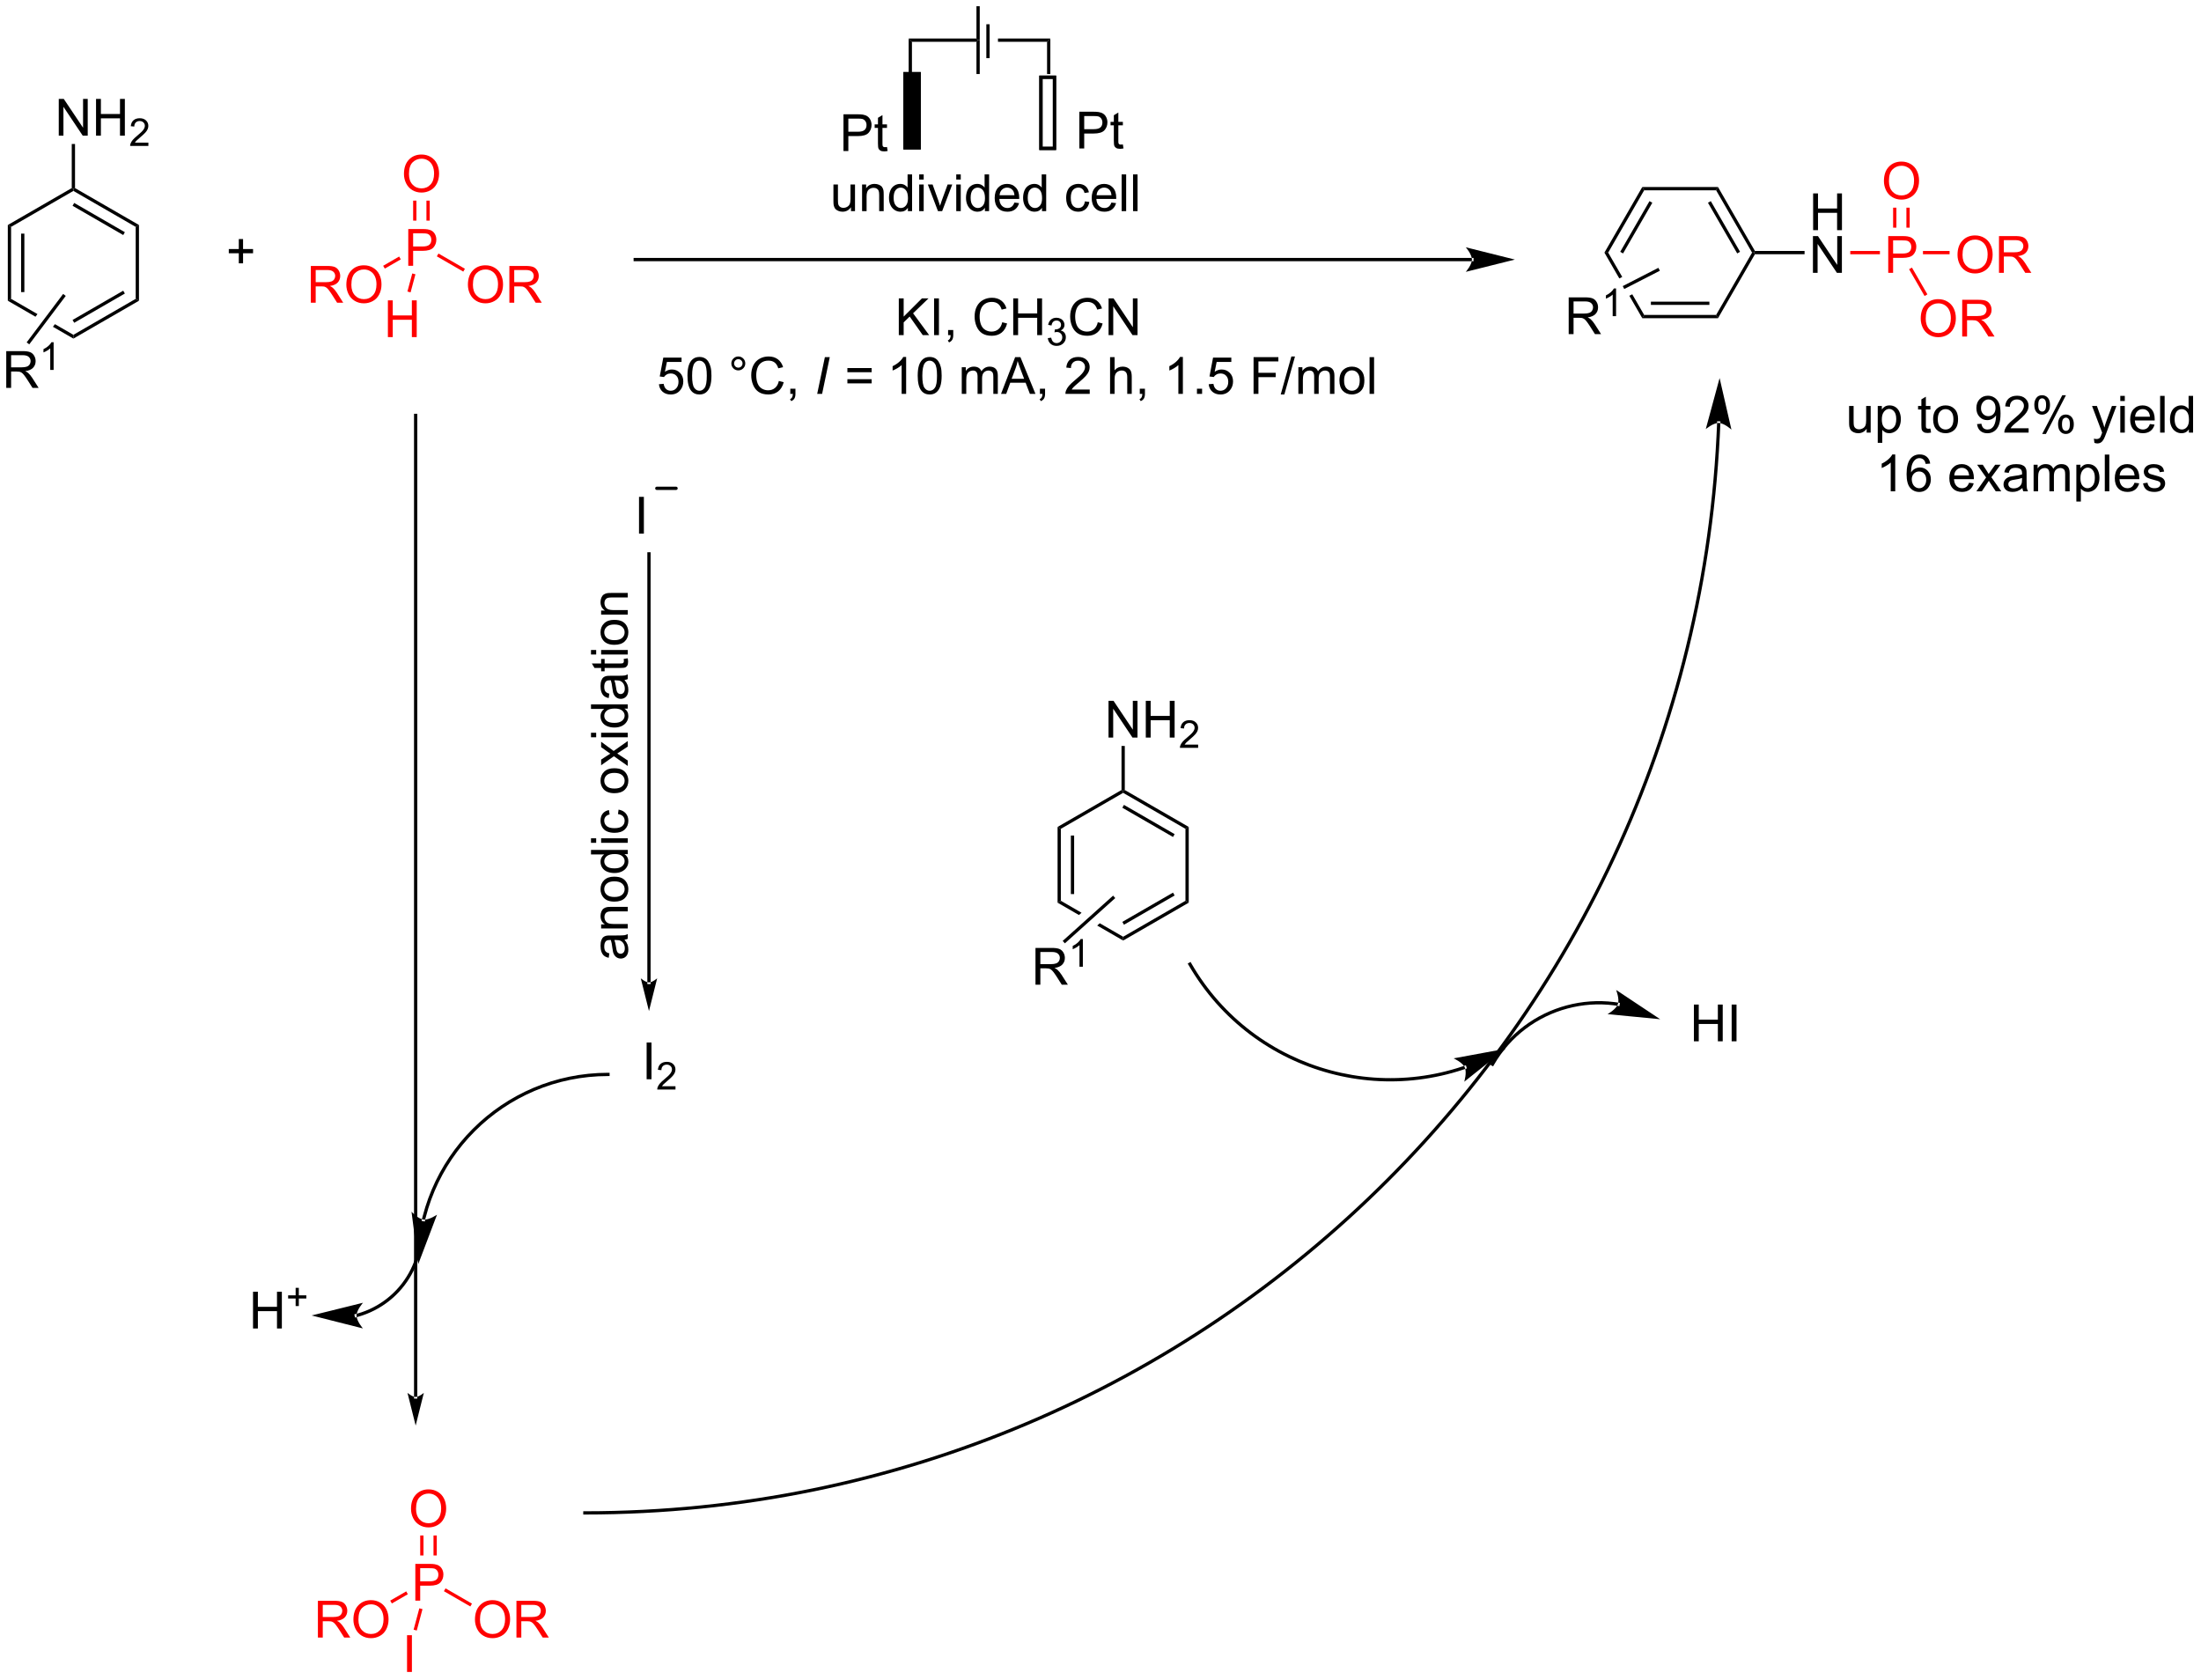 <?xml version="1.0" encoding="UTF-8"?>
<!DOCTYPE svg PUBLIC '-//W3C//DTD SVG 1.0//EN'
          'http://www.w3.org/TR/2001/REC-SVG-20010904/DTD/svg10.dtd'>
<svg stroke-dasharray="none" shape-rendering="auto" xmlns="http://www.w3.org/2000/svg" font-family="'Dialog'" text-rendering="auto" width="941" fill-opacity="1" color-interpolation="auto" color-rendering="auto" preserveAspectRatio="xMidYMid meet" font-size="12px" viewBox="0 0 941 718" fill="black" xmlns:xlink="http://www.w3.org/1999/xlink" stroke="black" image-rendering="auto" stroke-miterlimit="10" stroke-linecap="square" stroke-linejoin="miter" font-style="normal" stroke-width="1" height="718" stroke-dashoffset="0" font-weight="normal" stroke-opacity="1"
><!--Generated by the Batik Graphics2D SVG Generator--><defs id="genericDefs"
  /><g
  ><defs id="defs1"
    ><clipPath clipPathUnits="userSpaceOnUse" id="clipPath1"
      ><path d="M3.06 0.633 L355.655 0.633 L355.655 269.649 L3.06 269.649 L3.06 0.633 Z"
      /></clipPath
      ><clipPath clipPathUnits="userSpaceOnUse" id="clipPath2"
      ><path d="M80.696 47.917 L80.696 309.453 L423.487 309.453 L423.487 47.917 Z"
      /></clipPath
      ><clipPath clipPathUnits="userSpaceOnUse" id="clipPath3"
      ><path d="M328.218 99.772 L66.682 99.772 L66.682 442.562 L328.218 442.562 Z"
      /></clipPath
      ><clipPath clipPathUnits="userSpaceOnUse" id="clipPath4"
      ><path d="M328.218 99.772 L77.721 99.772 L77.721 310.067 L328.218 310.067 Z"
      /></clipPath
      ><clipPath clipPathUnits="userSpaceOnUse" id="clipPath5"
      ><path d="M80.694 47.915 L80.694 309.452 L423.485 309.452 L423.485 47.915 Z"
      /></clipPath
    ></defs
    ><g transform="scale(2.667,2.667) translate(-3.06,-0.633) matrix(1.029,0,0,1.029,-79.944,-48.654)"
    ><path d="M223.954 70.954 L221.753 70.954 L221.753 59.399 L223.954 59.399 Z" stroke="none" clip-path="url(#clipPath2)"
    /></g
    ><g stroke-width="0.51" transform="matrix(2.743,0,0,2.743,-221.345,-131.432)"
    ><path fill="none" d="M223.954 70.954 L221.753 70.954 L221.753 59.399 L223.954 59.399 Z" clip-path="url(#clipPath2)"
    /></g
    ><g stroke-width="0.51" transform="matrix(2.743,0,0,2.743,-221.345,-131.432)"
    ><path fill="none" d="M223.954 70.954 L221.753 70.954 L221.753 59.399 L223.954 59.399 Z" clip-path="url(#clipPath2)"
    /></g
    ><g transform="matrix(2.743,0,0,2.743,-221.345,-131.432)"
    ><path d="M222.323 53.916 L222.834 54.426 L232.888 54.426 L233.125 54.19 L233.125 54.153 L232.888 53.916 Z" stroke="none" clip-path="url(#clipPath2)"
    /></g
    ><g stroke-width="0.51" transform="matrix(2.743,0,0,2.743,-221.345,-131.432)"
    ><path fill="none" d="M242.938 71.042 L245.051 71.042 L245.051 59.949 L242.938 59.949 Z" clip-path="url(#clipPath2)"
    /></g
    ><g stroke-width="0.51" transform="matrix(2.743,0,0,2.743,-221.345,-131.432)"
    ><path fill="none" d="M242.938 71.042 L245.051 71.042 L245.051 59.949 L242.938 59.949 Z" clip-path="url(#clipPath2)"
    /></g
    ><g transform="matrix(2.743,0,0,2.743,-221.345,-131.432)"
    ><path d="M212.162 71.452 L212.162 65.726 L214.324 65.726 Q214.894 65.726 215.194 65.78 Q215.616 65.851 215.899 66.049 Q216.186 66.244 216.36 66.601 Q216.535 66.955 216.535 67.382 Q216.535 68.111 216.069 68.619 Q215.605 69.124 214.389 69.124 L212.92 69.124 L212.92 71.452 L212.162 71.452 ZM212.92 68.447 L214.402 68.447 Q215.136 68.447 215.444 68.174 Q215.754 67.9 215.754 67.405 Q215.754 67.046 215.571 66.791 Q215.389 66.533 215.092 66.452 Q214.902 66.4 214.386 66.4 L212.92 66.4 L212.92 68.447 ZM218.944 70.822 L219.045 71.444 Q218.748 71.507 218.514 71.507 Q218.131 71.507 217.92 71.387 Q217.709 71.265 217.623 71.067 Q217.537 70.869 217.537 70.236 L217.537 67.851 L217.022 67.851 L217.022 67.304 L217.537 67.304 L217.537 66.275 L218.238 65.853 L218.238 67.304 L218.944 67.304 L218.944 67.851 L218.238 67.851 L218.238 70.275 Q218.238 70.577 218.274 70.663 Q218.311 70.749 218.394 70.801 Q218.48 70.851 218.636 70.851 Q218.754 70.851 218.944 70.822 Z" stroke="none" clip-path="url(#clipPath2)"
    /></g
    ><g transform="matrix(2.743,0,0,2.743,-221.345,-131.432)"
    ><path d="M248.926 71.053 L248.926 65.326 L251.088 65.326 Q251.658 65.326 251.958 65.381 Q252.38 65.451 252.663 65.649 Q252.95 65.844 253.124 66.201 Q253.299 66.555 253.299 66.982 Q253.299 67.711 252.833 68.219 Q252.369 68.725 251.153 68.725 L249.684 68.725 L249.684 71.053 L248.926 71.053 ZM249.684 68.047 L251.166 68.047 Q251.9 68.047 252.208 67.774 Q252.518 67.501 252.518 67.006 Q252.518 66.646 252.335 66.391 Q252.153 66.133 251.856 66.053 Q251.666 66.001 251.15 66.001 L249.684 66.001 L249.684 68.047 ZM255.708 70.422 L255.809 71.045 Q255.512 71.107 255.278 71.107 Q254.895 71.107 254.684 70.987 Q254.473 70.865 254.387 70.667 Q254.301 70.469 254.301 69.836 L254.301 67.451 L253.786 67.451 L253.786 66.904 L254.301 66.904 L254.301 65.876 L255.002 65.454 L255.002 66.904 L255.708 66.904 L255.708 67.451 L255.002 67.451 L255.002 69.876 Q255.002 70.178 255.038 70.263 Q255.075 70.35 255.158 70.402 Q255.244 70.451 255.4 70.451 Q255.518 70.451 255.708 70.422 Z" stroke="none" clip-path="url(#clipPath2)"
    /></g
    ><g transform="matrix(2.743,0,0,2.743,-221.345,-131.432)"
    ><path d="M236.243 53.916 L236.243 54.426 L243.893 54.426 L244.404 53.916 Z" stroke="none" clip-path="url(#clipPath2)"
    /></g
    ><g transform="matrix(2.743,0,0,2.743,-221.345,-131.432)"
    ><path d="M243.893 54.426 L244.404 53.916 L244.404 59.454 L243.893 59.454 Z" stroke="none" clip-path="url(#clipPath2)"
    /></g
    ><g transform="matrix(2.743,0,0,2.743,-221.345,-131.432)"
    ><path d="M222.323 53.916 L222.834 54.426 L222.834 59.454 L222.323 59.454 Z" stroke="none" clip-path="url(#clipPath2)"
    /></g
    ><g transform="matrix(2.743,0,0,2.743,-221.345,-131.432)"
    ><path d="M233.399 54.171 L233.143 54.171 L232.888 53.916 L232.888 48.889 L233.399 48.889 Z" stroke="none" clip-path="url(#clipPath2)"
    /></g
    ><g transform="matrix(2.743,0,0,2.743,-221.345,-131.432)"
    ><path d="M232.888 54.426 L233.143 54.171 L233.399 54.171 L233.399 59.454 L232.888 59.454 Z" stroke="none" clip-path="url(#clipPath2)"
    /></g
    ><g transform="matrix(2.743,0,0,2.743,-221.345,-131.432)"
    ><path d="M234.429 51.695 L234.939 51.695 L234.939 56.978 L234.429 56.978 Z" stroke="none" clip-path="url(#clipPath2)"
    /></g
    ><g transform="matrix(2.743,0,0,2.743,-221.345,-131.432)"
    ><path d="M213.33 80.817 L213.33 80.208 Q212.846 80.911 212.013 80.911 Q211.645 80.911 211.328 80.771 Q211.01 80.63 210.854 80.416 Q210.7 80.203 210.638 79.896 Q210.596 79.687 210.596 79.239 L210.596 76.669 L211.299 76.669 L211.299 78.969 Q211.299 79.521 211.341 79.711 Q211.409 79.989 211.622 80.148 Q211.838 80.305 212.153 80.305 Q212.471 80.305 212.747 80.143 Q213.026 79.982 213.14 79.703 Q213.255 79.422 213.255 78.89 L213.255 76.669 L213.958 76.669 L213.958 80.817 L213.33 80.817 ZM215.061 80.817 L215.061 76.669 L215.694 76.669 L215.694 77.258 Q216.149 76.575 217.014 76.575 Q217.389 76.575 217.702 76.711 Q218.017 76.844 218.173 77.062 Q218.329 77.281 218.392 77.583 Q218.431 77.778 218.431 78.265 L218.431 80.817 L217.727 80.817 L217.727 78.294 Q217.727 77.864 217.644 77.651 Q217.564 77.437 217.355 77.312 Q217.147 77.185 216.865 77.185 Q216.415 77.185 216.089 77.471 Q215.764 77.755 215.764 78.552 L215.764 80.817 L215.061 80.817 ZM222.2 80.817 L222.2 80.294 Q221.807 80.911 221.041 80.911 Q220.544 80.911 220.127 80.638 Q219.713 80.364 219.484 79.875 Q219.255 79.383 219.255 78.747 Q219.255 78.125 219.461 77.62 Q219.669 77.114 220.083 76.846 Q220.497 76.575 221.01 76.575 Q221.385 76.575 221.677 76.734 Q221.971 76.89 222.153 77.146 L222.153 75.091 L222.854 75.091 L222.854 80.817 L222.2 80.817 ZM219.979 78.747 Q219.979 79.544 220.315 79.94 Q220.651 80.333 221.106 80.333 Q221.567 80.333 221.89 79.956 Q222.213 79.578 222.213 78.805 Q222.213 77.953 221.885 77.555 Q221.557 77.156 221.075 77.156 Q220.606 77.156 220.291 77.539 Q219.979 77.922 219.979 78.747 ZM223.962 75.898 L223.962 75.091 L224.665 75.091 L224.665 75.898 L223.962 75.898 ZM223.962 80.817 L223.962 76.669 L224.665 76.669 L224.665 80.817 L223.962 80.817 ZM226.888 80.817 L225.31 76.669 L226.052 76.669 L226.942 79.153 Q227.088 79.555 227.208 79.989 Q227.302 79.661 227.471 79.2 L228.393 76.669 L229.114 76.669 L227.544 80.817 L226.888 80.817 ZM229.739 75.898 L229.739 75.091 L230.442 75.091 L230.442 75.898 L229.739 75.898 ZM229.739 80.817 L229.739 76.669 L230.442 76.669 L230.442 80.817 L229.739 80.817 ZM234.204 80.817 L234.204 80.294 Q233.811 80.911 233.045 80.911 Q232.548 80.911 232.131 80.638 Q231.717 80.364 231.488 79.875 Q231.259 79.383 231.259 78.747 Q231.259 78.125 231.464 77.62 Q231.673 77.114 232.087 76.846 Q232.501 76.575 233.014 76.575 Q233.389 76.575 233.681 76.734 Q233.975 76.89 234.157 77.146 L234.157 75.091 L234.858 75.091 L234.858 80.817 L234.204 80.817 ZM231.983 78.747 Q231.983 79.544 232.319 79.94 Q232.655 80.333 233.11 80.333 Q233.571 80.333 233.894 79.956 Q234.217 79.578 234.217 78.805 Q234.217 77.953 233.889 77.555 Q233.561 77.156 233.079 77.156 Q232.61 77.156 232.295 77.539 Q231.983 77.922 231.983 78.747 ZM238.802 79.482 L239.528 79.57 Q239.356 80.208 238.89 80.56 Q238.427 80.911 237.705 80.911 Q236.794 80.911 236.26 80.351 Q235.729 79.789 235.729 78.778 Q235.729 77.732 236.268 77.153 Q236.807 76.575 237.666 76.575 Q238.497 76.575 239.023 77.143 Q239.552 77.708 239.552 78.734 Q239.552 78.797 239.549 78.922 L236.455 78.922 Q236.494 79.607 236.841 79.971 Q237.19 80.333 237.708 80.333 Q238.096 80.333 238.369 80.13 Q238.643 79.927 238.802 79.482 ZM236.494 78.344 L238.81 78.344 Q238.763 77.82 238.544 77.56 Q238.208 77.153 237.674 77.153 Q237.19 77.153 236.859 77.479 Q236.528 77.802 236.494 78.344 ZM243.102 80.817 L243.102 80.294 Q242.709 80.911 241.944 80.911 Q241.446 80.911 241.03 80.638 Q240.615 80.364 240.386 79.875 Q240.157 79.383 240.157 78.747 Q240.157 78.125 240.363 77.62 Q240.571 77.114 240.985 76.846 Q241.399 76.575 241.912 76.575 Q242.287 76.575 242.579 76.734 Q242.873 76.89 243.056 77.146 L243.056 75.091 L243.756 75.091 L243.756 80.817 L243.102 80.817 ZM240.881 78.747 Q240.881 79.544 241.217 79.94 Q241.553 80.333 242.009 80.333 Q242.47 80.333 242.793 79.956 Q243.115 79.578 243.115 78.805 Q243.115 77.953 242.787 77.555 Q242.459 77.156 241.977 77.156 Q241.509 77.156 241.194 77.539 Q240.881 77.922 240.881 78.747 ZM249.79 79.297 L250.483 79.388 Q250.368 80.101 249.902 80.508 Q249.436 80.911 248.756 80.911 Q247.905 80.911 247.386 80.354 Q246.868 79.797 246.868 78.758 Q246.868 78.086 247.089 77.583 Q247.314 77.078 247.769 76.828 Q248.225 76.575 248.759 76.575 Q249.436 76.575 249.865 76.916 Q250.295 77.258 250.415 77.888 L249.733 77.992 Q249.634 77.575 249.386 77.364 Q249.139 77.153 248.787 77.153 Q248.256 77.153 247.923 77.534 Q247.592 77.914 247.592 78.739 Q247.592 79.575 247.912 79.956 Q248.233 80.333 248.748 80.333 Q249.162 80.333 249.439 80.081 Q249.717 79.825 249.79 79.297 ZM253.923 79.482 L254.649 79.57 Q254.477 80.208 254.011 80.56 Q253.548 80.911 252.827 80.911 Q251.915 80.911 251.381 80.351 Q250.85 79.789 250.85 78.778 Q250.85 77.732 251.389 77.153 Q251.928 76.575 252.787 76.575 Q253.618 76.575 254.144 77.143 Q254.673 77.708 254.673 78.734 Q254.673 78.797 254.67 78.922 L251.577 78.922 Q251.615 79.607 251.962 79.971 Q252.311 80.333 252.829 80.333 Q253.217 80.333 253.49 80.13 Q253.764 79.927 253.923 79.482 ZM251.615 78.344 L253.931 78.344 Q253.884 77.82 253.665 77.56 Q253.329 77.153 252.795 77.153 Q252.311 77.153 251.98 77.479 Q251.649 77.802 251.615 78.344 ZM255.518 80.817 L255.518 75.091 L256.221 75.091 L256.221 80.817 L255.518 80.817 ZM257.295 80.817 L257.295 75.091 L257.998 75.091 L257.998 80.817 L257.295 80.817 Z" stroke="none" clip-path="url(#clipPath2)"
    /></g
    ><g transform="matrix(2.743,0,0,2.743,-221.345,-131.432)"
    ><path d="M310.111 88.623 L310.111 88.623 L179.704 88.623 L179.449 88.623 L179.449 88.113 L179.704 88.113 L310.111 88.113 L310.366 88.113 L310.366 88.623 ZM316.81 88.368 L309.157 86.455 C309.157 86.455 310.111 87.531 310.111 88.368 C310.111 89.205 309.157 90.281 309.157 90.281 Z" stroke="none" clip-path="url(#clipPath2)"
    /></g
    ><g transform="matrix(2.743,0,0,2.743,-221.345,-131.432)"
    ><path d="M220.785 100.145 L220.785 94.419 L221.543 94.419 L221.543 97.257 L224.387 94.419 L225.415 94.419 L223.012 96.739 L225.519 100.145 L224.519 100.145 L222.48 97.247 L221.543 98.161 L221.543 100.145 L220.785 100.145 ZM226.282 100.145 L226.282 94.419 L227.04 94.419 L227.04 100.145 L226.282 100.145 ZM228.469 100.145 L228.469 99.343 L229.271 99.343 L229.271 100.145 Q229.271 100.588 229.114 100.859 Q228.958 101.13 228.617 101.278 L228.422 100.978 Q228.646 100.88 228.75 100.689 Q228.857 100.502 228.867 100.145 L228.469 100.145 ZM236.906 98.137 L237.664 98.328 Q237.427 99.262 236.807 99.755 Q236.187 100.244 235.294 100.244 Q234.367 100.244 233.786 99.867 Q233.208 99.489 232.904 98.775 Q232.601 98.059 232.601 97.239 Q232.601 96.343 232.943 95.679 Q233.286 95.012 233.917 94.666 Q234.547 94.32 235.305 94.32 Q236.164 94.32 236.75 94.757 Q237.336 95.195 237.568 95.989 L236.82 96.163 Q236.622 95.538 236.242 95.255 Q235.864 94.968 235.289 94.968 Q234.63 94.968 234.185 95.286 Q233.742 95.601 233.562 96.135 Q233.383 96.669 233.383 97.234 Q233.383 97.966 233.596 98.51 Q233.81 99.054 234.258 99.325 Q234.708 99.593 235.232 99.593 Q235.867 99.593 236.307 99.226 Q236.75 98.859 236.906 98.137 ZM238.621 100.145 L238.621 94.419 L239.379 94.419 L239.379 96.77 L242.355 96.77 L242.355 94.419 L243.113 94.419 L243.113 100.145 L242.355 100.145 L242.355 97.445 L239.379 97.445 L239.379 100.145 L238.621 100.145 Z" stroke="none" clip-path="url(#clipPath2)"
    /></g
    ><g transform="matrix(2.743,0,0,2.743,-221.345,-131.432)"
    ><path d="M244.01 100.61 L244.537 100.54 Q244.629 100.989 244.845 101.187 Q245.064 101.384 245.379 101.384 Q245.75 101.384 246.006 101.126 Q246.263 100.868 246.263 100.487 Q246.263 100.124 246.025 99.89 Q245.789 99.653 245.422 99.653 Q245.273 99.653 245.051 99.712 L245.109 99.249 Q245.162 99.255 245.193 99.255 Q245.531 99.255 245.801 99.079 Q246.07 98.903 246.07 98.536 Q246.07 98.247 245.873 98.058 Q245.678 97.866 245.367 97.866 Q245.058 97.866 244.853 98.06 Q244.648 98.253 244.59 98.64 L244.062 98.546 Q244.16 98.015 244.502 97.724 Q244.845 97.433 245.355 97.433 Q245.707 97.433 246.002 97.583 Q246.299 97.734 246.455 97.995 Q246.611 98.255 246.611 98.548 Q246.611 98.827 246.461 99.056 Q246.312 99.284 246.019 99.419 Q246.4 99.507 246.611 99.784 Q246.822 100.06 246.822 100.476 Q246.822 101.038 246.412 101.431 Q246.002 101.821 245.375 101.821 Q244.81 101.821 244.435 101.485 Q244.062 101.147 244.01 100.61 Z" stroke="none" clip-path="url(#clipPath2)"
    /></g
    ><g transform="matrix(2.743,0,0,2.743,-221.345,-131.432)"
    ><path d="M251.798 98.137 L252.555 98.328 Q252.319 99.262 251.699 99.755 Q251.079 100.244 250.186 100.244 Q249.259 100.244 248.678 99.867 Q248.1 99.489 247.795 98.775 Q247.493 98.059 247.493 97.239 Q247.493 96.343 247.834 95.679 Q248.178 95.012 248.808 94.666 Q249.438 94.32 250.196 94.32 Q251.055 94.32 251.642 94.757 Q252.227 95.195 252.459 95.989 L251.712 96.163 Q251.514 95.538 251.134 95.255 Q250.756 94.968 250.18 94.968 Q249.522 94.968 249.076 95.286 Q248.634 95.601 248.454 96.135 Q248.274 96.669 248.274 97.234 Q248.274 97.966 248.488 98.51 Q248.701 99.054 249.149 99.325 Q249.6 99.593 250.123 99.593 Q250.759 99.593 251.199 99.226 Q251.642 98.859 251.798 98.137 ZM253.481 100.145 L253.481 94.419 L254.26 94.419 L257.268 98.913 L257.268 94.419 L257.994 94.419 L257.994 100.145 L257.216 100.145 L254.208 95.645 L254.208 100.145 L253.481 100.145 Z" stroke="none" clip-path="url(#clipPath2)"
    /></g
    ><g transform="matrix(2.743,0,0,2.743,-221.345,-131.432)"
    ><path d="M183.398 107.795 L184.135 107.733 Q184.218 108.272 184.515 108.543 Q184.815 108.813 185.237 108.813 Q185.744 108.813 186.096 108.431 Q186.448 108.048 186.448 107.415 Q186.448 106.813 186.109 106.467 Q185.773 106.118 185.226 106.118 Q184.885 106.118 184.612 106.274 Q184.338 106.428 184.182 106.673 L183.523 106.587 L184.078 103.647 L186.924 103.647 L186.924 104.319 L184.64 104.319 L184.33 105.858 Q184.846 105.498 185.414 105.498 Q186.164 105.498 186.679 106.019 Q187.195 106.537 187.195 107.353 Q187.195 108.131 186.742 108.696 Q186.19 109.394 185.237 109.394 Q184.455 109.394 183.961 108.957 Q183.468 108.516 183.398 107.795 ZM187.847 106.47 Q187.847 105.454 188.056 104.837 Q188.264 104.217 188.675 103.881 Q189.089 103.545 189.714 103.545 Q190.175 103.545 190.522 103.73 Q190.871 103.915 191.097 104.266 Q191.324 104.615 191.452 105.118 Q191.582 105.618 191.582 106.47 Q191.582 107.478 191.373 108.097 Q191.168 108.717 190.754 109.056 Q190.342 109.394 189.714 109.394 Q188.886 109.394 188.412 108.798 Q187.847 108.084 187.847 106.47 ZM188.569 106.47 Q188.569 107.881 188.899 108.347 Q189.23 108.813 189.714 108.813 Q190.199 108.813 190.527 108.345 Q190.858 107.876 190.858 106.47 Q190.858 105.056 190.527 104.592 Q190.199 104.126 189.707 104.126 Q189.222 104.126 188.933 104.537 Q188.569 105.061 188.569 106.47 ZM194.686 104.553 Q194.686 104.103 195.004 103.787 Q195.324 103.47 195.769 103.47 Q196.222 103.47 196.537 103.787 Q196.855 104.103 196.855 104.553 Q196.855 105.001 196.535 105.321 Q196.217 105.639 195.769 105.639 Q195.324 105.639 195.004 105.324 Q194.686 105.006 194.686 104.553 ZM195.113 104.553 Q195.113 104.826 195.306 105.019 Q195.498 105.212 195.772 105.212 Q196.043 105.212 196.235 105.019 Q196.428 104.826 196.428 104.553 Q196.428 104.28 196.235 104.087 Q196.043 103.891 195.772 103.891 Q195.498 103.891 195.306 104.087 Q195.113 104.28 195.113 104.553 ZM202.088 107.287 L202.846 107.478 Q202.609 108.412 201.989 108.905 Q201.369 109.394 200.476 109.394 Q199.549 109.394 198.968 109.016 Q198.39 108.639 198.086 107.925 Q197.784 107.209 197.784 106.389 Q197.784 105.493 198.125 104.829 Q198.468 104.162 199.099 103.816 Q199.729 103.47 200.487 103.47 Q201.346 103.47 201.932 103.907 Q202.518 104.345 202.75 105.139 L202.002 105.313 Q201.804 104.688 201.424 104.405 Q201.047 104.118 200.471 104.118 Q199.812 104.118 199.367 104.436 Q198.924 104.751 198.744 105.285 Q198.565 105.819 198.565 106.384 Q198.565 107.115 198.778 107.66 Q198.992 108.204 199.44 108.475 Q199.89 108.743 200.414 108.743 Q201.049 108.743 201.489 108.376 Q201.932 108.009 202.088 107.287 ZM203.873 109.295 L203.873 108.493 L204.675 108.493 L204.675 109.295 Q204.675 109.738 204.519 110.009 Q204.363 110.28 204.022 110.428 L203.827 110.129 Q204.05 110.03 204.155 109.84 Q204.261 109.652 204.272 109.295 L203.873 109.295 Z" stroke="none" clip-path="url(#clipPath2)"
    /></g
    ><g transform="matrix(2.743,0,0,2.743,-221.345,-131.432)"
    ><path d="M208.066 109.295 L209.264 103.569 L210.027 103.569 L208.832 109.295 L208.066 109.295 ZM216.553 105.928 L212.772 105.928 L212.772 105.272 L216.553 105.272 L216.553 105.928 ZM216.553 107.665 L212.772 107.665 L212.772 107.009 L216.553 107.009 L216.553 107.665 Z" stroke="none" clip-path="url(#clipPath2)"
    /></g
    ><g transform="matrix(2.743,0,0,2.743,-221.345,-131.432)"
    ><path d="M221.929 109.295 L221.226 109.295 L221.226 104.813 Q220.971 105.056 220.56 105.298 Q220.148 105.54 219.82 105.662 L219.82 104.983 Q220.409 104.704 220.849 104.311 Q221.291 103.915 221.476 103.545 L221.929 103.545 L221.929 109.295 ZM223.73 106.47 Q223.73 105.454 223.939 104.837 Q224.147 104.217 224.558 103.881 Q224.972 103.545 225.597 103.545 Q226.058 103.545 226.405 103.73 Q226.754 103.915 226.98 104.266 Q227.207 104.615 227.334 105.118 Q227.464 105.618 227.464 106.47 Q227.464 107.478 227.256 108.097 Q227.05 108.717 226.636 109.056 Q226.225 109.394 225.597 109.394 Q224.769 109.394 224.295 108.798 Q223.73 108.084 223.73 106.47 ZM224.452 106.47 Q224.452 107.881 224.782 108.347 Q225.113 108.813 225.597 108.813 Q226.082 108.813 226.41 108.345 Q226.741 107.876 226.741 106.47 Q226.741 105.056 226.41 104.592 Q226.082 104.126 225.589 104.126 Q225.105 104.126 224.816 104.537 Q224.452 105.061 224.452 106.47 ZM230.597 109.295 L230.597 105.147 L231.225 105.147 L231.225 105.728 Q231.42 105.423 231.743 105.238 Q232.069 105.053 232.483 105.053 Q232.944 105.053 233.238 105.246 Q233.535 105.436 233.655 105.78 Q234.147 105.053 234.936 105.053 Q235.553 105.053 235.884 105.394 Q236.217 105.735 236.217 106.446 L236.217 109.295 L235.519 109.295 L235.519 106.681 Q235.519 106.259 235.449 106.074 Q235.381 105.889 235.202 105.777 Q235.022 105.662 234.78 105.662 Q234.342 105.662 234.053 105.954 Q233.764 106.243 233.764 106.884 L233.764 109.295 L233.061 109.295 L233.061 106.6 Q233.061 106.131 232.889 105.897 Q232.717 105.662 232.327 105.662 Q232.03 105.662 231.777 105.819 Q231.527 105.975 231.412 106.277 Q231.3 106.576 231.3 107.141 L231.3 109.295 L230.597 109.295 ZM236.72 109.295 L238.92 103.569 L239.738 103.569 L242.082 109.295 L241.217 109.295 L240.55 107.561 L238.155 107.561 L237.527 109.295 L236.72 109.295 ZM238.373 106.944 L240.316 106.944 L239.717 105.358 Q239.444 104.634 239.311 104.17 Q239.202 104.72 239.004 105.264 L238.373 106.944 ZM242.78 109.295 L242.78 108.493 L243.582 108.493 L243.582 109.295 Q243.582 109.738 243.425 110.009 Q243.269 110.28 242.928 110.428 L242.733 110.129 Q242.957 110.03 243.061 109.84 Q243.168 109.652 243.178 109.295 L242.78 109.295 ZM250.543 108.618 L250.543 109.295 L246.756 109.295 Q246.748 109.04 246.839 108.806 Q246.983 108.42 247.3 108.045 Q247.621 107.67 248.222 107.178 Q249.155 106.412 249.483 105.965 Q249.811 105.516 249.811 105.118 Q249.811 104.701 249.511 104.415 Q249.214 104.126 248.733 104.126 Q248.225 104.126 247.92 104.431 Q247.616 104.735 247.613 105.274 L246.889 105.201 Q246.964 104.391 247.449 103.97 Q247.933 103.545 248.748 103.545 Q249.574 103.545 250.053 104.004 Q250.535 104.459 250.535 105.134 Q250.535 105.478 250.394 105.811 Q250.254 106.141 249.925 106.509 Q249.6 106.876 248.842 107.516 Q248.209 108.048 248.03 108.238 Q247.85 108.428 247.733 108.618 L250.543 108.618 ZM253.714 109.295 L253.714 103.569 L254.418 103.569 L254.418 105.623 Q254.91 105.053 255.66 105.053 Q256.121 105.053 256.459 105.235 Q256.8 105.415 256.946 105.735 Q257.092 106.056 257.092 106.665 L257.092 109.295 L256.389 109.295 L256.389 106.665 Q256.389 106.139 256.16 105.899 Q255.933 105.657 255.514 105.657 Q255.202 105.657 254.925 105.821 Q254.652 105.983 254.535 106.261 Q254.418 106.537 254.418 107.024 L254.418 109.295 L253.714 109.295 ZM258.346 109.295 L258.346 108.493 L259.148 108.493 L259.148 109.295 Q259.148 109.738 258.992 110.009 Q258.836 110.28 258.495 110.428 L258.299 110.129 Q258.523 110.03 258.627 109.84 Q258.734 109.652 258.745 109.295 L258.346 109.295 ZM265.062 109.295 L264.359 109.295 L264.359 104.813 Q264.104 105.056 263.692 105.298 Q263.281 105.54 262.953 105.662 L262.953 104.983 Q263.541 104.704 263.981 104.311 Q264.424 103.915 264.609 103.545 L265.062 103.545 L265.062 109.295 ZM267.256 109.295 L267.256 108.493 L268.058 108.493 L268.058 109.295 L267.256 109.295 ZM269.086 107.795 L269.823 107.733 Q269.906 108.272 270.203 108.543 Q270.502 108.813 270.924 108.813 Q271.432 108.813 271.784 108.431 Q272.135 108.048 272.135 107.415 Q272.135 106.813 271.797 106.467 Q271.461 106.118 270.914 106.118 Q270.573 106.118 270.299 106.274 Q270.026 106.428 269.87 106.673 L269.211 106.587 L269.765 103.647 L272.612 103.647 L272.612 104.319 L270.328 104.319 L270.018 105.858 Q270.534 105.498 271.101 105.498 Q271.851 105.498 272.367 106.019 Q272.882 106.537 272.882 107.353 Q272.882 108.131 272.429 108.696 Q271.877 109.394 270.924 109.394 Q270.143 109.394 269.648 108.957 Q269.156 108.516 269.086 107.795 ZM276.08 109.295 L276.08 103.569 L279.945 103.569 L279.945 104.243 L276.838 104.243 L276.838 106.016 L279.526 106.016 L279.526 106.694 L276.838 106.694 L276.838 109.295 L276.08 109.295 ZM280.311 109.394 L281.972 103.47 L282.535 103.47 L280.879 109.394 L280.311 109.394 ZM283.062 109.295 L283.062 105.147 L283.69 105.147 L283.69 105.728 Q283.885 105.423 284.208 105.238 Q284.534 105.053 284.948 105.053 Q285.409 105.053 285.703 105.246 Q286 105.436 286.12 105.78 Q286.612 105.053 287.401 105.053 Q288.018 105.053 288.349 105.394 Q288.682 105.735 288.682 106.446 L288.682 109.295 L287.984 109.295 L287.984 106.681 Q287.984 106.259 287.914 106.074 Q287.846 105.889 287.666 105.777 Q287.487 105.662 287.245 105.662 Q286.807 105.662 286.518 105.954 Q286.229 106.243 286.229 106.884 L286.229 109.295 L285.526 109.295 L285.526 106.6 Q285.526 106.131 285.354 105.897 Q285.182 105.662 284.791 105.662 Q284.495 105.662 284.242 105.819 Q283.992 105.975 283.877 106.277 Q283.765 106.576 283.765 107.141 L283.765 109.295 L283.062 109.295 ZM289.463 107.22 Q289.463 106.069 290.104 105.514 Q290.64 105.053 291.409 105.053 Q292.265 105.053 292.807 105.613 Q293.351 106.173 293.351 107.162 Q293.351 107.962 293.109 108.423 Q292.87 108.881 292.411 109.136 Q291.953 109.389 291.409 109.389 Q290.539 109.389 290 108.832 Q289.463 108.272 289.463 107.22 ZM290.187 107.22 Q290.187 108.016 290.534 108.415 Q290.882 108.811 291.409 108.811 Q291.932 108.811 292.278 108.412 Q292.627 108.014 292.627 107.196 Q292.627 106.428 292.278 106.032 Q291.929 105.634 291.409 105.634 Q290.882 105.634 290.534 106.03 Q290.187 106.423 290.187 107.22 ZM294.16 109.295 L294.16 103.569 L294.863 103.569 L294.863 109.295 L294.16 109.295 Z" stroke="none" clip-path="url(#clipPath2)"
    /></g
    ><g transform="matrix(2.743,0,0,2.743,-221.345,-131.432)"
    ><path d="M371.636 115.336 L371.636 114.727 Q371.151 115.43 370.318 115.43 Q369.951 115.43 369.633 115.289 Q369.316 115.148 369.159 114.935 Q369.006 114.721 368.943 114.414 Q368.901 114.206 368.901 113.758 L368.901 111.188 L369.605 111.188 L369.605 113.487 Q369.605 114.039 369.646 114.229 Q369.714 114.508 369.928 114.667 Q370.144 114.823 370.459 114.823 Q370.776 114.823 371.053 114.661 Q371.331 114.5 371.446 114.221 Q371.56 113.94 371.56 113.409 L371.56 111.188 L372.264 111.188 L372.264 115.336 L371.636 115.336 ZM373.366 116.927 L373.366 111.188 L374.007 111.188 L374.007 111.727 Q374.234 111.409 374.517 111.253 Q374.804 111.094 375.21 111.094 Q375.741 111.094 376.148 111.367 Q376.554 111.641 376.76 112.138 Q376.968 112.635 376.968 113.229 Q376.968 113.867 376.739 114.378 Q376.51 114.885 376.075 115.159 Q375.64 115.43 375.158 115.43 Q374.807 115.43 374.528 115.281 Q374.249 115.133 374.07 114.906 L374.07 116.927 L373.366 116.927 ZM374.002 113.284 Q374.002 114.086 374.325 114.469 Q374.65 114.852 375.111 114.852 Q375.58 114.852 375.913 114.456 Q376.249 114.057 376.249 113.227 Q376.249 112.432 375.921 112.039 Q375.596 111.643 375.142 111.643 Q374.695 111.643 374.348 112.065 Q374.002 112.484 374.002 113.284 ZM381.572 114.706 L381.674 115.328 Q381.377 115.391 381.142 115.391 Q380.76 115.391 380.549 115.271 Q380.338 115.148 380.252 114.951 Q380.166 114.753 380.166 114.12 L380.166 111.734 L379.65 111.734 L379.65 111.188 L380.166 111.188 L380.166 110.159 L380.866 109.737 L380.866 111.188 L381.572 111.188 L381.572 111.734 L380.866 111.734 L380.866 114.159 Q380.866 114.461 380.903 114.547 Q380.939 114.633 381.023 114.685 Q381.109 114.734 381.265 114.734 Q381.382 114.734 381.572 114.706 ZM381.998 113.26 Q381.998 112.109 382.639 111.555 Q383.175 111.094 383.943 111.094 Q384.8 111.094 385.342 111.654 Q385.886 112.213 385.886 113.203 Q385.886 114.003 385.644 114.463 Q385.404 114.922 384.946 115.177 Q384.488 115.43 383.943 115.43 Q383.073 115.43 382.534 114.872 Q381.998 114.312 381.998 113.26 ZM382.722 113.26 Q382.722 114.057 383.068 114.456 Q383.417 114.852 383.943 114.852 Q384.467 114.852 384.813 114.453 Q385.162 114.055 385.162 113.237 Q385.162 112.469 384.813 112.073 Q384.464 111.674 383.943 111.674 Q383.417 111.674 383.068 112.07 Q382.722 112.463 382.722 113.26 ZM388.842 114.01 L389.519 113.948 Q389.605 114.424 389.847 114.641 Q390.089 114.854 390.467 114.854 Q390.792 114.854 391.034 114.706 Q391.279 114.557 391.435 114.31 Q391.592 114.062 391.696 113.641 Q391.803 113.219 391.803 112.781 Q391.803 112.734 391.8 112.641 Q391.589 112.977 391.222 113.185 Q390.857 113.393 390.433 113.393 Q389.722 113.393 389.23 112.878 Q388.738 112.362 388.738 111.518 Q388.738 110.648 389.25 110.117 Q389.764 109.586 390.537 109.586 Q391.097 109.586 391.558 109.888 Q392.021 110.188 392.261 110.745 Q392.503 111.299 392.503 112.354 Q392.503 113.453 392.264 114.104 Q392.026 114.753 391.555 115.094 Q391.084 115.435 390.451 115.435 Q389.779 115.435 389.352 115.062 Q388.928 114.688 388.842 114.01 ZM391.722 111.484 Q391.722 110.878 391.399 110.523 Q391.076 110.167 390.623 110.167 Q390.154 110.167 389.805 110.549 Q389.459 110.932 389.459 111.542 Q389.459 112.088 389.789 112.432 Q390.12 112.773 390.605 112.773 Q391.092 112.773 391.407 112.432 Q391.722 112.088 391.722 111.484 ZM396.882 114.659 L396.882 115.336 L393.096 115.336 Q393.088 115.081 393.179 114.846 Q393.322 114.461 393.64 114.086 Q393.96 113.711 394.562 113.219 Q395.494 112.453 395.822 112.005 Q396.15 111.557 396.15 111.159 Q396.15 110.742 395.851 110.456 Q395.554 110.167 395.072 110.167 Q394.564 110.167 394.26 110.471 Q393.955 110.776 393.952 111.315 L393.228 111.242 Q393.304 110.432 393.788 110.01 Q394.273 109.586 395.088 109.586 Q395.913 109.586 396.392 110.044 Q396.874 110.5 396.874 111.174 Q396.874 111.518 396.734 111.852 Q396.593 112.182 396.265 112.549 Q395.939 112.917 395.182 113.557 Q394.549 114.088 394.369 114.279 Q394.189 114.469 394.072 114.659 L396.882 114.659 ZM397.769 110.984 Q397.769 110.37 398.076 109.94 Q398.386 109.51 398.972 109.51 Q399.511 109.51 399.863 109.896 Q400.217 110.281 400.217 111.026 Q400.217 111.753 399.86 112.146 Q399.503 112.539 398.98 112.539 Q398.459 112.539 398.113 112.154 Q397.769 111.766 397.769 110.984 ZM398.99 109.995 Q398.73 109.995 398.555 110.221 Q398.381 110.448 398.381 111.055 Q398.381 111.604 398.555 111.831 Q398.732 112.055 398.99 112.055 Q399.256 112.055 399.43 111.828 Q399.605 111.602 399.605 111 Q399.605 110.445 399.428 110.221 Q399.253 109.995 398.99 109.995 ZM398.995 115.547 L402.128 109.51 L402.698 109.51 L399.576 115.547 L398.995 115.547 ZM401.472 113.992 Q401.472 113.375 401.779 112.948 Q402.089 112.518 402.678 112.518 Q403.217 112.518 403.571 112.904 Q403.925 113.289 403.925 114.034 Q403.925 114.76 403.566 115.154 Q403.209 115.547 402.683 115.547 Q402.162 115.547 401.816 115.159 Q401.472 114.768 401.472 113.992 ZM402.698 113.003 Q402.433 113.003 402.258 113.229 Q402.084 113.456 402.084 114.062 Q402.084 114.609 402.258 114.836 Q402.435 115.062 402.693 115.062 Q402.964 115.062 403.136 114.836 Q403.31 114.609 403.31 114.008 Q403.31 113.453 403.133 113.229 Q402.959 113.003 402.698 113.003 ZM407.136 116.935 L407.058 116.273 Q407.287 116.336 407.459 116.336 Q407.693 116.336 407.834 116.258 Q407.974 116.18 408.066 116.039 Q408.131 115.935 408.279 115.516 Q408.3 115.458 408.342 115.344 L406.769 111.188 L407.526 111.188 L408.389 113.588 Q408.558 114.047 408.691 114.549 Q408.81 114.065 408.98 113.604 L409.865 111.188 L410.568 111.188 L408.99 115.406 Q408.738 116.091 408.597 116.349 Q408.409 116.695 408.167 116.857 Q407.925 117.021 407.589 117.021 Q407.386 117.021 407.136 116.935 ZM411.17 110.417 L411.17 109.609 L411.873 109.609 L411.873 110.417 L411.17 110.417 ZM411.17 115.336 L411.17 111.188 L411.873 111.188 L411.873 115.336 L411.17 115.336 ZM415.783 114 L416.51 114.088 Q416.338 114.727 415.872 115.078 Q415.408 115.43 414.687 115.43 Q413.775 115.43 413.241 114.87 Q412.71 114.307 412.71 113.297 Q412.71 112.25 413.249 111.672 Q413.788 111.094 414.648 111.094 Q415.478 111.094 416.004 111.661 Q416.533 112.227 416.533 113.253 Q416.533 113.315 416.53 113.44 L413.437 113.44 Q413.476 114.125 413.822 114.49 Q414.171 114.852 414.689 114.852 Q415.077 114.852 415.351 114.648 Q415.624 114.445 415.783 114 ZM413.476 112.862 L415.791 112.862 Q415.744 112.338 415.525 112.078 Q415.189 111.672 414.655 111.672 Q414.171 111.672 413.84 111.997 Q413.51 112.32 413.476 112.862 ZM417.378 115.336 L417.378 109.609 L418.081 109.609 L418.081 115.336 L417.378 115.336 ZM421.861 115.336 L421.861 114.812 Q421.468 115.43 420.702 115.43 Q420.205 115.43 419.788 115.156 Q419.374 114.883 419.145 114.393 Q418.916 113.901 418.916 113.266 Q418.916 112.643 419.122 112.138 Q419.33 111.633 419.744 111.365 Q420.158 111.094 420.671 111.094 Q421.046 111.094 421.338 111.253 Q421.632 111.409 421.814 111.664 L421.814 109.609 L422.515 109.609 L422.515 115.336 L421.861 115.336 ZM419.64 113.266 Q419.64 114.062 419.976 114.458 Q420.312 114.852 420.767 114.852 Q421.228 114.852 421.551 114.474 Q421.874 114.096 421.874 113.323 Q421.874 112.471 421.546 112.073 Q421.218 111.674 420.736 111.674 Q420.267 111.674 419.952 112.057 Q419.64 112.44 419.64 113.266 Z" stroke="none" clip-path="url(#clipPath2)"
    /></g
    ><g transform="matrix(2.743,0,0,2.743,-221.345,-131.432)"
    ><path d="M376.091 124.486 L375.388 124.486 L375.388 120.004 Q375.133 120.246 374.721 120.489 Q374.31 120.731 373.982 120.853 L373.982 120.173 Q374.57 119.895 375.01 119.501 Q375.453 119.106 375.638 118.736 L376.091 118.736 L376.091 124.486 ZM381.54 120.16 L380.84 120.215 Q380.746 119.801 380.574 119.614 Q380.29 119.314 379.871 119.314 Q379.535 119.314 379.283 119.501 Q378.949 119.744 378.756 120.21 Q378.566 120.673 378.558 121.533 Q378.814 121.145 379.181 120.957 Q379.548 120.77 379.949 120.77 Q380.652 120.77 381.147 121.288 Q381.642 121.806 381.642 122.626 Q381.642 123.166 381.408 123.629 Q381.176 124.09 380.769 124.338 Q380.363 124.585 379.848 124.585 Q378.97 124.585 378.415 123.939 Q377.861 123.291 377.861 121.806 Q377.861 120.145 378.473 119.392 Q379.009 118.736 379.915 118.736 Q380.59 118.736 381.022 119.116 Q381.454 119.494 381.54 120.16 ZM378.668 122.629 Q378.668 122.994 378.822 123.327 Q378.978 123.658 379.254 123.832 Q379.533 124.004 379.837 124.004 Q380.283 124.004 380.603 123.645 Q380.923 123.285 380.923 122.668 Q380.923 122.074 380.605 121.733 Q380.29 121.392 379.808 121.392 Q379.332 121.392 378.999 121.733 Q378.668 122.074 378.668 122.629 ZM387.598 123.15 L388.324 123.239 Q388.152 123.876 387.686 124.228 Q387.223 124.58 386.501 124.58 Q385.59 124.58 385.056 124.02 Q384.525 123.457 384.525 122.447 Q384.525 121.4 385.064 120.822 Q385.603 120.244 386.462 120.244 Q387.293 120.244 387.819 120.811 Q388.348 121.376 388.348 122.403 Q388.348 122.465 388.345 122.59 L385.251 122.59 Q385.29 123.275 385.637 123.639 Q385.986 124.001 386.504 124.001 Q386.892 124.001 387.165 123.798 Q387.439 123.595 387.598 123.15 ZM385.29 122.012 L387.605 122.012 Q387.558 121.489 387.34 121.228 Q387.004 120.822 386.47 120.822 Q385.986 120.822 385.655 121.147 Q385.324 121.47 385.29 122.012 ZM388.74 124.486 L390.255 122.33 L388.851 120.338 L389.732 120.338 L390.367 121.309 Q390.547 121.588 390.656 121.775 Q390.828 121.517 390.974 121.317 L391.672 120.338 L392.513 120.338 L391.078 122.291 L392.622 124.486 L391.758 124.486 L390.906 123.197 L390.68 122.848 L389.591 124.486 L388.74 124.486 ZM395.914 123.973 Q395.523 124.306 395.161 124.444 Q394.802 124.58 394.388 124.58 Q393.703 124.58 393.336 124.246 Q392.969 123.91 392.969 123.392 Q392.969 123.088 393.107 122.835 Q393.247 122.582 393.471 122.431 Q393.695 122.278 393.976 122.199 Q394.185 122.145 394.601 122.095 Q395.453 121.994 395.857 121.853 Q395.859 121.707 395.859 121.668 Q395.859 121.239 395.661 121.064 Q395.391 120.824 394.859 120.824 Q394.365 120.824 394.127 120.999 Q393.891 121.173 393.779 121.614 L393.091 121.52 Q393.185 121.08 393.398 120.809 Q393.615 120.535 394.021 120.389 Q394.427 120.244 394.961 120.244 Q395.492 120.244 395.823 120.369 Q396.156 120.494 396.312 120.684 Q396.469 120.871 396.531 121.16 Q396.568 121.34 396.568 121.809 L396.568 122.746 Q396.568 123.728 396.612 123.989 Q396.656 124.246 396.789 124.486 L396.055 124.486 Q395.945 124.267 395.914 123.973 ZM395.857 122.403 Q395.474 122.559 394.708 122.668 Q394.273 122.731 394.094 122.809 Q393.914 122.887 393.815 123.038 Q393.719 123.189 393.719 123.371 Q393.719 123.653 393.932 123.84 Q394.146 124.028 394.555 124.028 Q394.961 124.028 395.276 123.85 Q395.594 123.673 395.742 123.364 Q395.857 123.126 395.857 122.66 L395.857 122.403 ZM397.658 124.486 L397.658 120.338 L398.285 120.338 L398.285 120.918 Q398.48 120.614 398.803 120.429 Q399.129 120.244 399.543 120.244 Q400.004 120.244 400.298 120.436 Q400.595 120.626 400.715 120.97 Q401.207 120.244 401.996 120.244 Q402.613 120.244 402.944 120.585 Q403.277 120.926 403.277 121.637 L403.277 124.486 L402.579 124.486 L402.579 121.871 Q402.579 121.449 402.509 121.264 Q402.441 121.08 402.262 120.968 Q402.082 120.853 401.84 120.853 Q401.402 120.853 401.113 121.145 Q400.824 121.434 400.824 122.074 L400.824 124.486 L400.121 124.486 L400.121 121.791 Q400.121 121.322 399.949 121.088 Q399.777 120.853 399.387 120.853 Q399.09 120.853 398.837 121.009 Q398.587 121.166 398.473 121.468 Q398.361 121.767 398.361 122.332 L398.361 124.486 L397.658 124.486 ZM404.322 126.077 L404.322 120.338 L404.962 120.338 L404.962 120.876 Q405.189 120.559 405.473 120.403 Q405.759 120.244 406.165 120.244 Q406.697 120.244 407.103 120.517 Q407.509 120.791 407.715 121.288 Q407.923 121.785 407.923 122.379 Q407.923 123.017 407.694 123.528 Q407.465 124.035 407.03 124.309 Q406.595 124.58 406.113 124.58 Q405.762 124.58 405.483 124.431 Q405.204 124.283 405.025 124.056 L405.025 126.077 L404.322 126.077 ZM404.957 122.434 Q404.957 123.236 405.28 123.619 Q405.605 124.001 406.066 124.001 Q406.535 124.001 406.868 123.606 Q407.204 123.207 407.204 122.376 Q407.204 121.582 406.876 121.189 Q406.551 120.793 406.098 120.793 Q405.65 120.793 405.303 121.215 Q404.957 121.634 404.957 122.434 ZM408.755 124.486 L408.755 118.759 L409.458 118.759 L409.458 124.486 L408.755 124.486 ZM413.387 123.15 L414.113 123.239 Q413.941 123.876 413.475 124.228 Q413.012 124.58 412.29 124.58 Q411.379 124.58 410.845 124.02 Q410.314 123.457 410.314 122.447 Q410.314 121.4 410.853 120.822 Q411.392 120.244 412.251 120.244 Q413.082 120.244 413.608 120.811 Q414.137 121.376 414.137 122.403 Q414.137 122.465 414.134 122.59 L411.04 122.59 Q411.079 123.275 411.426 123.639 Q411.775 124.001 412.293 124.001 Q412.681 124.001 412.954 123.798 Q413.228 123.595 413.387 123.15 ZM411.079 122.012 L413.394 122.012 Q413.348 121.489 413.129 121.228 Q412.793 120.822 412.259 120.822 Q411.775 120.822 411.444 121.147 Q411.113 121.47 411.079 122.012 ZM414.716 123.246 L415.411 123.137 Q415.469 123.556 415.737 123.78 Q416.005 124.001 416.484 124.001 Q416.969 124.001 417.203 123.804 Q417.437 123.606 417.437 123.34 Q417.437 123.103 417.232 122.965 Q417.086 122.871 416.513 122.728 Q415.74 122.533 415.44 122.389 Q415.141 122.246 414.987 121.996 Q414.833 121.744 414.833 121.439 Q414.833 121.16 414.958 120.926 Q415.086 120.689 415.305 120.533 Q415.469 120.41 415.752 120.327 Q416.036 120.244 416.359 120.244 Q416.849 120.244 417.216 120.384 Q417.586 120.525 417.76 120.764 Q417.937 121.004 418.005 121.408 L417.318 121.501 Q417.271 121.181 417.044 121.001 Q416.82 120.822 416.411 120.822 Q415.927 120.822 415.719 120.983 Q415.513 121.142 415.513 121.356 Q415.513 121.494 415.599 121.603 Q415.685 121.715 415.867 121.791 Q415.974 121.83 416.49 121.97 Q417.234 122.168 417.529 122.296 Q417.825 122.423 417.992 122.666 Q418.161 122.908 418.161 123.267 Q418.161 123.619 417.956 123.929 Q417.75 124.239 417.362 124.41 Q416.976 124.58 416.49 124.58 Q415.68 124.58 415.255 124.244 Q414.833 123.908 414.716 123.246 Z" stroke="none" clip-path="url(#clipPath2)"
    /></g
    ><g transform="matrix(2.743,0,0,2.743,-221.345,-131.432)"
    ><path d="M117.915 88.954 L117.915 87.384 L116.355 87.384 L116.355 86.727 L117.915 86.727 L117.915 85.17 L118.579 85.17 L118.579 86.727 L120.137 86.727 L120.137 87.384 L118.579 87.384 L118.579 88.954 L117.915 88.954 Z" stroke="none" clip-path="url(#clipPath2)"
    /></g
    ><g fill="red" transform="matrix(2.743,0,0,2.743,-221.345,-131.432)" stroke="red"
    ><path d="M144.329 89.335 L144.329 83.608 L146.491 83.608 Q147.061 83.608 147.361 83.663 Q147.782 83.733 148.066 83.931 Q148.353 84.126 148.527 84.483 Q148.702 84.837 148.702 85.264 Q148.702 85.993 148.236 86.501 Q147.772 87.007 146.556 87.007 L145.087 87.007 L145.087 89.335 L144.329 89.335 ZM145.087 86.329 L146.569 86.329 Q147.303 86.329 147.611 86.056 Q147.92 85.782 147.92 85.288 Q147.92 84.928 147.738 84.673 Q147.556 84.415 147.259 84.335 Q147.069 84.282 146.553 84.282 L145.087 84.282 L145.087 86.329 Z" stroke="none" clip-path="url(#clipPath2)"
    /></g
    ><g fill="red" transform="matrix(2.743,0,0,2.743,-221.345,-131.432)" stroke="red"
    ><path d="M143.657 75.037 Q143.657 73.61 144.422 72.805 Q145.188 71.998 146.399 71.998 Q147.191 71.998 147.826 72.378 Q148.464 72.756 148.797 73.433 Q149.133 74.11 149.133 74.969 Q149.133 75.841 148.782 76.529 Q148.43 77.216 147.784 77.571 Q147.141 77.925 146.394 77.925 Q145.586 77.925 144.948 77.534 Q144.313 77.141 143.985 76.466 Q143.657 75.789 143.657 75.037 ZM144.438 75.047 Q144.438 76.084 144.993 76.68 Q145.55 77.274 146.391 77.274 Q147.245 77.274 147.797 76.672 Q148.352 76.071 148.352 74.966 Q148.352 74.266 148.115 73.745 Q147.878 73.224 147.422 72.938 Q146.969 72.649 146.401 72.649 Q145.597 72.649 145.016 73.204 Q144.438 73.756 144.438 75.047 Z" stroke="none" clip-path="url(#clipPath2)"
    /></g
    ><g fill="red" transform="matrix(2.743,0,0,2.743,-221.345,-131.432)" stroke="red"
    ><path d="M147.671 82.296 L147.671 79.182 L147.161 79.182 L147.161 82.296 ZM145.599 82.296 L145.599 79.182 L145.089 79.182 L145.089 82.296 Z" stroke="none" clip-path="url(#clipPath2)"
    /></g
    ><g fill="red" transform="matrix(2.743,0,0,2.743,-221.345,-131.432)" stroke="red"
    ><path d="M129.143 95.089 L129.143 89.362 L131.682 89.362 Q132.448 89.362 132.846 89.516 Q133.245 89.67 133.482 90.06 Q133.721 90.451 133.721 90.925 Q133.721 91.534 133.325 91.954 Q132.932 92.37 132.107 92.482 Q132.409 92.628 132.565 92.769 Q132.896 93.073 133.193 93.529 L134.19 95.089 L133.237 95.089 L132.479 93.896 Q132.146 93.381 131.93 93.107 Q131.716 92.834 131.547 92.724 Q131.377 92.615 131.2 92.573 Q131.073 92.545 130.779 92.545 L129.901 92.545 L129.901 95.089 L129.143 95.089 ZM129.901 91.888 L131.529 91.888 Q132.049 91.888 132.341 91.782 Q132.635 91.675 132.786 91.438 Q132.94 91.201 132.94 90.925 Q132.94 90.519 132.643 90.258 Q132.349 89.995 131.713 89.995 L129.901 89.995 L129.901 91.888 ZM134.678 92.3 Q134.678 90.873 135.444 90.068 Q136.209 89.261 137.42 89.261 Q138.212 89.261 138.847 89.641 Q139.486 90.019 139.819 90.696 Q140.155 91.373 140.155 92.232 Q140.155 93.105 139.803 93.792 Q139.452 94.48 138.806 94.834 Q138.163 95.188 137.415 95.188 Q136.608 95.188 135.97 94.797 Q135.334 94.404 135.006 93.73 Q134.678 93.052 134.678 92.3 ZM135.459 92.31 Q135.459 93.347 136.014 93.943 Q136.571 94.537 137.413 94.537 Q138.267 94.537 138.819 93.935 Q139.374 93.334 139.374 92.23 Q139.374 91.529 139.137 91.008 Q138.9 90.487 138.444 90.201 Q137.991 89.912 137.423 89.912 Q136.618 89.912 136.038 90.466 Q135.459 91.019 135.459 92.31 Z" stroke="none" clip-path="url(#clipPath2)"
    /></g
    ><g fill="red" transform="matrix(2.743,0,0,2.743,-221.345,-131.432)" stroke="red"
    ><path d="M142.906 87.896 L143.161 88.338 L140.671 89.775 L140.416 89.334 Z" stroke="none" clip-path="url(#clipPath2)"
    /></g
    ><g fill="red" transform="matrix(2.743,0,0,2.743,-221.345,-131.432)" stroke="red"
    ><path d="M153.624 92.3 Q153.624 90.873 154.389 90.068 Q155.155 89.261 156.366 89.261 Q157.157 89.261 157.793 89.641 Q158.431 90.019 158.764 90.696 Q159.1 91.373 159.1 92.232 Q159.1 93.105 158.749 93.792 Q158.397 94.48 157.751 94.834 Q157.108 95.188 156.361 95.188 Q155.553 95.188 154.915 94.797 Q154.28 94.404 153.952 93.73 Q153.624 93.052 153.624 92.3 ZM154.405 92.31 Q154.405 93.347 154.959 93.943 Q155.517 94.537 156.358 94.537 Q157.212 94.537 157.764 93.935 Q158.319 93.334 158.319 92.23 Q158.319 91.529 158.082 91.008 Q157.845 90.487 157.389 90.201 Q156.936 89.912 156.368 89.912 Q155.564 89.912 154.983 90.466 Q154.405 91.019 154.405 92.31 ZM160.088 95.089 L160.088 89.362 L162.627 89.362 Q163.393 89.362 163.792 89.516 Q164.19 89.67 164.427 90.06 Q164.667 90.451 164.667 90.925 Q164.667 91.534 164.271 91.954 Q163.877 92.37 163.052 92.482 Q163.354 92.628 163.51 92.769 Q163.841 93.073 164.138 93.529 L165.135 95.089 L164.182 95.089 L163.424 93.896 Q163.091 93.381 162.875 93.107 Q162.661 92.834 162.492 92.724 Q162.323 92.615 162.146 92.573 Q162.018 92.545 161.724 92.545 L160.846 92.545 L160.846 95.089 L160.088 95.089 ZM160.846 91.888 L162.474 91.888 Q162.995 91.888 163.286 91.782 Q163.581 91.675 163.732 91.438 Q163.885 91.201 163.885 90.925 Q163.885 90.519 163.588 90.258 Q163.294 89.995 162.659 89.995 L160.846 89.995 L160.846 91.888 Z" stroke="none" clip-path="url(#clipPath2)"
    /></g
    ><g fill="red" transform="matrix(2.743,0,0,2.743,-221.345,-131.432)" stroke="red"
    ><path d="M148.783 87.867 L149.039 87.425 L153.157 89.803 L152.902 90.245 Z" stroke="none" clip-path="url(#clipPath2)"
    /></g
    ><g fill="red" transform="matrix(2.743,0,0,2.743,-221.345,-131.432)" stroke="red"
    ><path d="M141.153 100.451 L141.153 94.725 L141.911 94.725 L141.911 97.076 L144.888 97.076 L144.888 94.725 L145.645 94.725 L145.645 100.451 L144.888 100.451 L144.888 97.751 L141.911 97.751 L141.911 100.451 L141.153 100.451 Z" stroke="none" clip-path="url(#clipPath2)"
    /></g
    ><g fill="red" transform="matrix(2.743,0,0,2.743,-221.345,-131.432)" stroke="red"
    ><path d="M144.952 90.53 L145.445 90.662 L144.69 93.479 L144.197 93.347 Z" stroke="none" clip-path="url(#clipPath2)"
    /></g
    ><g transform="matrix(2.743,0,0,2.743,-221.345,-131.432)"
    ><path d="M81.912 82.98 L82.422 83.275 L82.422 94.489 L81.912 94.784 ZM83.983 84.324 L83.983 93.44 L84.493 93.44 L84.493 84.324 Z" stroke="none" clip-path="url(#clipPath2)"
    /></g
    ><g transform="matrix(2.743,0,0,2.743,-221.345,-131.432)"
    ><path d="M82.422 94.489 L81.912 94.784 L86.225 97.274 L86.225 97.274 L86.534 96.863 L82.422 94.489 ZM89.254 98.434 L88.945 98.844 L88.945 98.844 L92.133 100.685 L92.133 100.096 L89.254 98.434 Z" stroke="none" clip-path="url(#clipPath2)"
    /></g
    ><g transform="matrix(2.743,0,0,2.743,-221.345,-131.432)"
    ><path d="M92.133 100.685 L92.133 100.096 L101.845 94.489 L102.355 94.784 ZM92.261 98.219 L100.156 93.661 L99.901 93.219 L92.006 97.778 Z" stroke="none" clip-path="url(#clipPath2)"
    /></g
    ><g transform="matrix(2.743,0,0,2.743,-221.345,-131.432)"
    ><path d="M102.355 94.784 L101.845 94.489 L101.845 83.275 L102.355 82.98 Z" stroke="none" clip-path="url(#clipPath2)"
    /></g
    ><g transform="matrix(2.743,0,0,2.743,-221.345,-131.432)"
    ><path d="M102.355 82.98 L101.845 83.275 L92.133 77.668 L92.133 77.373 L92.388 77.226 ZM100.156 84.103 L92.261 79.544 L92.006 79.986 L99.901 84.545 Z" stroke="none" clip-path="url(#clipPath2)"
    /></g
    ><g transform="matrix(2.743,0,0,2.743,-221.345,-131.432)"
    ><path d="M91.878 77.226 L92.133 77.373 L92.133 77.668 L82.422 83.275 L81.912 82.98 Z" stroke="none" clip-path="url(#clipPath2)"
    /></g
    ><g transform="matrix(2.743,0,0,2.743,-221.345,-131.432)"
    ><path d="M89.854 69.055 L89.854 63.328 L90.633 63.328 L93.641 67.823 L93.641 63.328 L94.367 63.328 L94.367 69.055 L93.588 69.055 L90.581 64.555 L90.581 69.055 L89.854 69.055 ZM95.663 69.055 L95.663 63.328 L96.421 63.328 L96.421 65.68 L99.397 65.68 L99.397 63.328 L100.155 63.328 L100.155 69.055 L99.397 69.055 L99.397 66.354 L96.421 66.354 L96.421 69.055 L95.663 69.055 Z" stroke="none" clip-path="url(#clipPath2)"
    /></g
    ><g transform="matrix(2.743,0,0,2.743,-221.345,-131.432)"
    ><path d="M103.821 70.147 L103.821 70.654 L100.981 70.654 Q100.975 70.463 101.044 70.287 Q101.151 69.998 101.389 69.717 Q101.63 69.436 102.081 69.067 Q102.78 68.492 103.026 68.156 Q103.272 67.82 103.272 67.522 Q103.272 67.209 103.047 66.994 Q102.825 66.778 102.464 66.778 Q102.083 66.778 101.854 67.006 Q101.626 67.235 101.624 67.639 L101.081 67.584 Q101.137 66.977 101.501 66.66 Q101.864 66.342 102.475 66.342 Q103.094 66.342 103.454 66.686 Q103.815 67.028 103.815 67.533 Q103.815 67.791 103.71 68.041 Q103.604 68.289 103.358 68.565 Q103.114 68.84 102.546 69.32 Q102.071 69.719 101.936 69.862 Q101.802 70.004 101.714 70.147 L103.821 70.147 Z" stroke="none" clip-path="url(#clipPath2)"
    /></g
    ><g transform="matrix(2.743,0,0,2.743,-221.345,-131.432)"
    ><path d="M92.388 77.226 L92.133 77.373 L91.878 77.226 L91.878 70.359 L92.388 70.359 Z" stroke="none" clip-path="url(#clipPath2)"
    /></g
    ><g transform="matrix(2.743,0,0,2.743,-221.345,-131.432)"
    ><path d="M354.223 87.028 L354.076 87.284 L353.781 87.284 L348.174 77.572 L348.469 77.062 ZM351.905 87.156 L347.346 79.261 L346.904 79.516 L351.463 87.411 Z" stroke="none" clip-path="url(#clipPath2)"
    /></g
    ><g transform="matrix(2.743,0,0,2.743,-221.345,-131.432)"
    ><path d="M348.469 77.062 L348.174 77.572 L336.96 77.572 L336.665 77.062 Z" stroke="none" clip-path="url(#clipPath2)"
    /></g
    ><g transform="matrix(2.743,0,0,2.743,-221.345,-131.432)"
    ><path d="M336.665 77.062 L336.96 77.572 L331.353 87.284 L330.764 87.284 ZM337.788 79.261 L333.229 87.156 L333.671 87.411 L338.23 79.516 Z" stroke="none" clip-path="url(#clipPath2)"
    /></g
    ><g transform="matrix(2.743,0,0,2.743,-221.345,-131.432)"
    ><path d="M330.764 87.284 L333.088 91.309 L333.088 91.309 L333.542 91.076 L331.353 87.284 ZM335.103 93.779 L334.649 94.012 L334.649 94.012 L336.665 97.505 L336.96 96.995 L335.103 93.779 Z" stroke="none" clip-path="url(#clipPath2)"
    /></g
    ><g transform="matrix(2.743,0,0,2.743,-221.345,-131.432)"
    ><path d="M336.665 97.505 L336.96 96.995 L348.174 96.995 L348.469 97.505 ZM338.009 95.434 L347.125 95.434 L347.125 94.924 L338.009 94.924 Z" stroke="none" clip-path="url(#clipPath2)"
    /></g
    ><g transform="matrix(2.743,0,0,2.743,-221.345,-131.432)"
    ><path d="M348.469 97.505 L348.174 96.995 L353.781 87.284 L354.076 87.284 L354.223 87.539 Z" stroke="none" clip-path="url(#clipPath2)"
    /></g
    ><g transform="matrix(2.743,0,0,2.743,-221.345,-131.432)"
    ><path d="M363.296 83.784 L363.296 78.057 L364.054 78.057 L364.054 80.409 L367.031 80.409 L367.031 78.057 L367.788 78.057 L367.788 83.784 L367.031 83.784 L367.031 81.083 L364.054 81.083 L364.054 83.784 L363.296 83.784 Z" stroke="none" clip-path="url(#clipPath2)"
    /></g
    ><g transform="matrix(2.743,0,0,2.743,-221.345,-131.432)"
    ><path d="M363.265 90.433 L363.265 84.707 L364.044 84.707 L367.051 89.202 L367.051 84.707 L367.778 84.707 L367.778 90.433 L367 90.433 L363.992 85.933 L363.992 90.433 L363.265 90.433 Z" stroke="none" clip-path="url(#clipPath2)"
    /></g
    ><g transform="matrix(2.743,0,0,2.743,-221.345,-131.432)"
    ><path d="M354.223 87.539 L354.076 87.284 L354.223 87.028 L361.961 87.028 L361.961 87.539 Z" stroke="none" clip-path="url(#clipPath2)"
    /></g
    ><g fill="red" transform="matrix(2.743,0,0,2.743,-221.345,-131.432)" stroke="red"
    ><path d="M375.002 90.433 L375.002 84.707 L377.164 84.707 Q377.734 84.707 378.034 84.762 Q378.455 84.832 378.739 85.03 Q379.026 85.225 379.2 85.582 Q379.375 85.936 379.375 86.363 Q379.375 87.092 378.909 87.6 Q378.445 88.105 377.229 88.105 L375.76 88.105 L375.76 90.433 L375.002 90.433 ZM375.76 87.428 L377.242 87.428 Q377.976 87.428 378.284 87.155 Q378.593 86.881 378.593 86.387 Q378.593 86.027 378.411 85.772 Q378.229 85.514 377.932 85.433 Q377.742 85.381 377.226 85.381 L375.76 85.381 L375.76 87.428 Z" stroke="none" clip-path="url(#clipPath2)"
    /></g
    ><g fill="red" transform="matrix(2.743,0,0,2.743,-221.345,-131.432)" stroke="red"
    ><path d="M369.085 87.539 L369.085 87.028 L373.706 87.028 L373.706 87.539 Z" stroke="none" clip-path="url(#clipPath2)"
    /></g
    ><g fill="red" transform="matrix(2.743,0,0,2.743,-221.345,-131.432)" stroke="red"
    ><path d="M374.33 76.136 Q374.33 74.709 375.095 73.904 Q375.861 73.097 377.072 73.097 Q377.864 73.097 378.499 73.477 Q379.137 73.855 379.47 74.532 Q379.806 75.209 379.806 76.068 Q379.806 76.94 379.455 77.628 Q379.103 78.315 378.457 78.67 Q377.814 79.024 377.067 79.024 Q376.259 79.024 375.621 78.633 Q374.986 78.24 374.658 77.565 Q374.33 76.888 374.33 76.136 ZM375.111 76.146 Q375.111 77.183 375.666 77.779 Q376.223 78.373 377.064 78.373 Q377.918 78.373 378.47 77.771 Q379.025 77.17 379.025 76.065 Q379.025 75.365 378.788 74.844 Q378.551 74.323 378.095 74.037 Q377.642 73.748 377.075 73.748 Q376.27 73.748 375.689 74.302 Q375.111 74.855 375.111 76.146 Z" stroke="none" clip-path="url(#clipPath2)"
    /></g
    ><g fill="red" transform="matrix(2.743,0,0,2.743,-221.345,-131.432)" stroke="red"
    ><path d="M378.344 83.395 L378.344 80.281 L377.834 80.281 L377.834 83.395 ZM376.272 83.395 L376.272 80.281 L375.762 80.281 L375.762 83.395 Z" stroke="none" clip-path="url(#clipPath2)"
    /></g
    ><g fill="red" transform="matrix(2.743,0,0,2.743,-221.345,-131.432)" stroke="red"
    ><path d="M380.064 97.577 Q380.064 96.15 380.83 95.345 Q381.595 94.538 382.806 94.538 Q383.598 94.538 384.233 94.918 Q384.871 95.295 385.205 95.972 Q385.541 96.65 385.541 97.509 Q385.541 98.381 385.189 99.069 Q384.838 99.756 384.192 100.111 Q383.548 100.465 382.801 100.465 Q381.994 100.465 381.356 100.074 Q380.72 99.681 380.392 99.006 Q380.064 98.329 380.064 97.577 ZM380.845 97.587 Q380.845 98.624 381.4 99.22 Q381.957 99.814 382.798 99.814 Q383.653 99.814 384.205 99.212 Q384.759 98.611 384.759 97.506 Q384.759 96.806 384.522 96.285 Q384.286 95.764 383.83 95.478 Q383.377 95.189 382.809 95.189 Q382.004 95.189 381.423 95.743 Q380.845 96.295 380.845 97.587 ZM386.529 100.366 L386.529 94.639 L389.068 94.639 Q389.834 94.639 390.232 94.793 Q390.63 94.946 390.868 95.337 Q391.107 95.728 391.107 96.202 Q391.107 96.811 390.711 97.23 Q390.318 97.647 389.493 97.759 Q389.795 97.905 389.951 98.045 Q390.282 98.35 390.578 98.806 L391.576 100.366 L390.623 100.366 L389.865 99.173 Q389.532 98.657 389.315 98.384 Q389.102 98.111 388.933 98.001 Q388.763 97.892 388.586 97.85 Q388.459 97.821 388.164 97.821 L387.287 97.821 L387.287 100.366 L386.529 100.366 ZM387.287 97.165 L388.914 97.165 Q389.435 97.165 389.727 97.058 Q390.021 96.952 390.172 96.715 Q390.326 96.478 390.326 96.202 Q390.326 95.795 390.029 95.535 Q389.735 95.272 389.099 95.272 L387.287 95.272 L387.287 97.165 Z" stroke="none" clip-path="url(#clipPath2)"
    /></g
    ><g fill="red" transform="matrix(2.743,0,0,2.743,-221.345,-131.432)" stroke="red"
    ><path d="M378.253 89.872 L378.695 89.617 L381.105 93.791 L380.663 94.046 Z" stroke="none" clip-path="url(#clipPath2)"
    /></g
    ><g fill="red" transform="matrix(2.743,0,0,2.743,-221.345,-131.432)" stroke="red"
    ><path d="M385.798 87.644 Q385.798 86.217 386.564 85.413 Q387.33 84.605 388.541 84.605 Q389.332 84.605 389.968 84.986 Q390.606 85.363 390.939 86.04 Q391.275 86.717 391.275 87.577 Q391.275 88.449 390.923 89.137 Q390.572 89.824 389.926 90.178 Q389.283 90.532 388.535 90.532 Q387.728 90.532 387.09 90.142 Q386.455 89.749 386.127 89.074 Q385.798 88.397 385.798 87.644 ZM386.58 87.655 Q386.58 88.691 387.134 89.288 Q387.692 89.881 388.533 89.881 Q389.387 89.881 389.939 89.28 Q390.494 88.678 390.494 87.574 Q390.494 86.874 390.257 86.353 Q390.02 85.832 389.564 85.546 Q389.111 85.256 388.543 85.256 Q387.738 85.256 387.158 85.811 Q386.58 86.363 386.58 87.655 ZM392.263 90.433 L392.263 84.707 L394.802 84.707 Q395.568 84.707 395.966 84.861 Q396.365 85.014 396.602 85.405 Q396.841 85.796 396.841 86.269 Q396.841 86.879 396.446 87.298 Q396.052 87.715 395.227 87.827 Q395.529 87.973 395.685 88.113 Q396.016 88.418 396.313 88.874 L397.31 90.433 L396.357 90.433 L395.599 89.241 Q395.266 88.725 395.05 88.452 Q394.836 88.178 394.667 88.069 Q394.498 87.96 394.321 87.918 Q394.193 87.889 393.899 87.889 L393.021 87.889 L393.021 90.433 L392.263 90.433 ZM393.021 87.233 L394.649 87.233 Q395.17 87.233 395.461 87.126 Q395.755 87.019 395.906 86.782 Q396.06 86.546 396.06 86.269 Q396.06 85.863 395.763 85.603 Q395.469 85.34 394.834 85.34 L393.021 85.34 L393.021 87.233 Z" stroke="none" clip-path="url(#clipPath2)"
    /></g
    ><g fill="red" transform="matrix(2.743,0,0,2.743,-221.345,-131.432)" stroke="red"
    ><path d="M380.414 87.539 L380.414 87.028 L384.565 87.028 L384.565 87.539 Z" stroke="none" clip-path="url(#clipPath2)"
    /></g
    ><g transform="matrix(2.743,0,0,2.743,-221.345,-131.432)"
    ><path d="M325.196 99.984 L325.196 94.257 L327.735 94.257 Q328.501 94.257 328.899 94.411 Q329.298 94.565 329.535 94.956 Q329.774 95.346 329.774 95.82 Q329.774 96.429 329.378 96.849 Q328.985 97.265 328.16 97.377 Q328.462 97.523 328.618 97.664 Q328.949 97.969 329.246 98.424 L330.243 99.984 L329.29 99.984 L328.532 98.791 Q328.199 98.276 327.983 98.002 Q327.769 97.729 327.6 97.62 Q327.43 97.51 327.253 97.469 Q327.126 97.44 326.832 97.44 L325.954 97.44 L325.954 99.984 L325.196 99.984 ZM325.954 96.784 L327.582 96.784 Q328.102 96.784 328.394 96.677 Q328.688 96.57 328.839 96.333 Q328.993 96.096 328.993 95.82 Q328.993 95.414 328.696 95.153 Q328.402 94.89 327.766 94.89 L325.954 94.89 L325.954 96.784 Z" stroke="none" clip-path="url(#clipPath2)"
    /></g
    ><g transform="matrix(2.743,0,0,2.743,-221.345,-131.432)"
    ><path d="M332.58 97.184 L332.052 97.184 L332.052 93.823 Q331.861 94.004 331.552 94.186 Q331.244 94.368 330.998 94.46 L330.998 93.95 Q331.439 93.741 331.769 93.446 Q332.101 93.149 332.24 92.872 L332.58 92.872 L332.58 97.184 Z" stroke="none" clip-path="url(#clipPath2)"
    /></g
    ><g transform="matrix(2.743,0,0,2.743,-221.345,-131.432)"
    ><path d="M339.174 89.654 L339.407 90.108 L333.854 92.955 L333.621 92.501 Z" stroke="none" clip-path="url(#clipPath2)"
    /></g
    ><g transform="matrix(2.743,0,0,2.743,-221.345,-131.432)"
    ><path d="M145.226 265.62 L145.226 265.62 L145.226 112.659 L145.226 112.403 L145.736 112.403 L145.736 112.659 L145.736 265.62 L145.736 265.875 L145.226 265.875 ZM145.481 270.084 L146.756 264.982 C146.756 264.982 146.039 265.62 145.481 265.62 C144.923 265.62 144.205 264.982 144.205 264.982 Z" stroke="none" clip-path="url(#clipPath2)"
    /></g
    ><g transform="matrix(2.743,0,0,2.743,-221.345,-131.432)"
    ><path d="M180.294 131.074 L180.294 125.347 L181.052 125.347 L181.052 131.074 L180.294 131.074 Z" stroke="none" clip-path="url(#clipPath2)"
    /></g
    ><g transform="matrix(2.743,0,0,2.743,-221.345,-131.432)"
    ><path d="M181.59 201.019 L181.59 201.019 L181.59 134.237 L181.59 133.982 L182.1 133.982 L182.1 134.237 L182.1 201.019 L182.1 201.274 L181.59 201.274 ZM181.845 205.484 L183.121 200.381 C183.121 200.381 182.403 201.019 181.845 201.019 C181.287 201.019 180.57 200.381 180.57 200.381 Z" stroke="none" clip-path="url(#clipPath2)"
    /></g
    ><g transform="matrix(2.743,0,0,2.743,-221.345,-131.432)"
    ><path d="M181.481 216.11 L181.481 210.383 L182.239 210.383 L182.239 216.11 L181.481 216.11 Z" stroke="none" clip-path="url(#clipPath2)"
    /></g
    ><g transform="matrix(2.743,0,0,2.743,-221.345,-131.432)"
    ><path d="M185.978 217.202 L185.978 217.71 L183.138 217.71 Q183.132 217.518 183.201 217.343 Q183.308 217.054 183.546 216.772 Q183.787 216.491 184.238 216.122 Q184.937 215.548 185.183 215.212 Q185.429 214.876 185.429 214.577 Q185.429 214.264 185.204 214.05 Q184.982 213.833 184.621 213.833 Q184.24 213.833 184.011 214.061 Q183.783 214.29 183.781 214.694 L183.238 214.639 Q183.294 214.032 183.658 213.716 Q184.021 213.397 184.632 213.397 Q185.251 213.397 185.611 213.741 Q185.972 214.083 185.972 214.589 Q185.972 214.846 185.867 215.096 Q185.761 215.345 185.515 215.62 Q185.271 215.895 184.703 216.376 Q184.228 216.774 184.093 216.917 Q183.958 217.059 183.871 217.202 L185.978 217.202 Z" stroke="none" clip-path="url(#clipPath2)"
    /></g
    ><g transform="matrix(0,-2.743,2.743,0,-273.667,900.281)"
    ><path d="M181.767 197.098 Q181.377 197.431 181.015 197.569 Q180.655 197.705 180.241 197.705 Q179.556 197.705 179.189 197.371 Q178.822 197.036 178.822 196.517 Q178.822 196.213 178.96 195.96 Q179.101 195.707 179.325 195.556 Q179.548 195.403 179.83 195.325 Q180.038 195.27 180.455 195.22 Q181.306 195.119 181.71 194.978 Q181.713 194.832 181.713 194.793 Q181.713 194.364 181.515 194.189 Q181.244 193.95 180.713 193.95 Q180.218 193.95 179.981 194.124 Q179.744 194.298 179.632 194.739 L178.944 194.645 Q179.038 194.205 179.252 193.934 Q179.468 193.661 179.874 193.515 Q180.28 193.369 180.814 193.369 Q181.345 193.369 181.676 193.494 Q182.01 193.619 182.166 193.809 Q182.322 193.996 182.385 194.286 Q182.421 194.465 182.421 194.934 L182.421 195.871 Q182.421 196.853 182.465 197.114 Q182.51 197.371 182.642 197.611 L181.908 197.611 Q181.798 197.392 181.767 197.098 ZM181.71 195.528 Q181.327 195.684 180.561 195.793 Q180.127 195.856 179.947 195.934 Q179.767 196.012 179.668 196.163 Q179.572 196.314 179.572 196.496 Q179.572 196.778 179.786 196.965 Q179.999 197.153 180.408 197.153 Q180.814 197.153 181.129 196.976 Q181.447 196.798 181.595 196.489 Q181.71 196.252 181.71 195.786 L181.71 195.528 ZM183.511 197.611 L183.511 193.463 L184.144 193.463 L184.144 194.051 Q184.599 193.369 185.464 193.369 Q185.839 193.369 186.151 193.504 Q186.466 193.637 186.623 193.856 Q186.779 194.075 186.841 194.377 Q186.881 194.572 186.881 195.059 L186.881 197.611 L186.177 197.611 L186.177 195.088 Q186.177 194.658 186.094 194.444 Q186.013 194.231 185.805 194.106 Q185.597 193.978 185.315 193.978 Q184.865 193.978 184.539 194.265 Q184.214 194.548 184.214 195.345 L184.214 197.611 L183.511 197.611 ZM187.697 195.536 Q187.697 194.384 188.338 193.83 Q188.874 193.369 189.642 193.369 Q190.499 193.369 191.041 193.929 Q191.585 194.489 191.585 195.478 Q191.585 196.278 191.343 196.739 Q191.103 197.197 190.645 197.452 Q190.186 197.705 189.642 197.705 Q188.773 197.705 188.233 197.147 Q187.697 196.588 187.697 195.536 ZM188.421 195.536 Q188.421 196.332 188.767 196.731 Q189.116 197.127 189.642 197.127 Q190.166 197.127 190.512 196.728 Q190.861 196.33 190.861 195.512 Q190.861 194.744 190.512 194.348 Q190.163 193.95 189.642 193.95 Q189.116 193.95 188.767 194.345 Q188.421 194.739 188.421 195.536 ZM195.099 197.611 L195.099 197.088 Q194.706 197.705 193.94 197.705 Q193.443 197.705 193.026 197.431 Q192.612 197.158 192.383 196.668 Q192.154 196.176 192.154 195.541 Q192.154 194.918 192.36 194.413 Q192.568 193.908 192.982 193.64 Q193.396 193.369 193.909 193.369 Q194.284 193.369 194.576 193.528 Q194.87 193.684 195.052 193.939 L195.052 191.884 L195.753 191.884 L195.753 197.611 L195.099 197.611 ZM192.878 195.541 Q192.878 196.338 193.214 196.733 Q193.55 197.127 194.006 197.127 Q194.466 197.127 194.789 196.749 Q195.112 196.371 195.112 195.598 Q195.112 194.746 194.784 194.348 Q194.456 193.95 193.974 193.95 Q193.506 193.95 193.19 194.332 Q192.878 194.715 192.878 195.541 ZM196.861 192.692 L196.861 191.884 L197.564 191.884 L197.564 192.692 L196.861 192.692 ZM196.861 197.611 L196.861 193.463 L197.564 193.463 L197.564 197.611 L196.861 197.611 ZM201.341 196.09 L202.034 196.181 Q201.92 196.895 201.453 197.301 Q200.987 197.705 200.308 197.705 Q199.456 197.705 198.938 197.147 Q198.42 196.59 198.42 195.551 Q198.42 194.879 198.641 194.377 Q198.865 193.871 199.321 193.621 Q199.776 193.369 200.31 193.369 Q200.987 193.369 201.417 193.71 Q201.847 194.051 201.966 194.681 L201.284 194.786 Q201.185 194.369 200.938 194.158 Q200.69 193.947 200.339 193.947 Q199.808 193.947 199.474 194.327 Q199.144 194.707 199.144 195.533 Q199.144 196.369 199.464 196.749 Q199.784 197.127 200.3 197.127 Q200.714 197.127 200.99 196.874 Q201.269 196.619 201.341 196.09 ZM204.595 195.536 Q204.595 194.384 205.236 193.83 Q205.773 193.369 206.541 193.369 Q207.398 193.369 207.939 193.929 Q208.483 194.489 208.483 195.478 Q208.483 196.278 208.241 196.739 Q208.002 197.197 207.543 197.452 Q207.085 197.705 206.541 197.705 Q205.671 197.705 205.132 197.147 Q204.595 196.588 204.595 195.536 ZM205.319 195.536 Q205.319 196.332 205.666 196.731 Q206.015 197.127 206.541 197.127 Q207.064 197.127 207.411 196.728 Q207.76 196.33 207.76 195.512 Q207.76 194.744 207.411 194.348 Q207.061 193.95 206.541 193.95 Q206.015 193.95 205.666 194.345 Q205.319 194.739 205.319 195.536 ZM208.839 197.611 L210.355 195.455 L208.951 193.463 L209.831 193.463 L210.466 194.434 Q210.646 194.713 210.756 194.9 Q210.927 194.642 211.073 194.442 L211.771 193.463 L212.612 193.463 L211.177 195.416 L212.722 197.611 L211.857 197.611 L211.006 196.322 L210.779 195.973 L209.69 197.611 L208.839 197.611 ZM213.31 192.692 L213.31 191.884 L214.013 191.884 L214.013 192.692 L213.31 192.692 ZM213.31 197.611 L213.31 193.463 L214.013 193.463 L214.013 197.611 L213.31 197.611 ZM217.775 197.611 L217.775 197.088 Q217.382 197.705 216.616 197.705 Q216.119 197.705 215.702 197.431 Q215.288 197.158 215.059 196.668 Q214.83 196.176 214.83 195.541 Q214.83 194.918 215.036 194.413 Q215.244 193.908 215.658 193.64 Q216.072 193.369 216.585 193.369 Q216.96 193.369 217.252 193.528 Q217.546 193.684 217.728 193.939 L217.728 191.884 L218.429 191.884 L218.429 197.611 L217.775 197.611 ZM215.554 195.541 Q215.554 196.338 215.89 196.733 Q216.226 197.127 216.681 197.127 Q217.142 197.127 217.465 196.749 Q217.788 196.371 217.788 195.598 Q217.788 194.746 217.46 194.348 Q217.132 193.95 216.65 193.95 Q216.181 193.95 215.866 194.332 Q215.554 194.715 215.554 195.541 ZM222.24 197.098 Q221.849 197.431 221.487 197.569 Q221.128 197.705 220.714 197.705 Q220.029 197.705 219.662 197.371 Q219.295 197.036 219.295 196.517 Q219.295 196.213 219.433 195.96 Q219.573 195.707 219.797 195.556 Q220.021 195.403 220.302 195.325 Q220.511 195.27 220.927 195.22 Q221.779 195.119 222.183 194.978 Q222.185 194.832 222.185 194.793 Q222.185 194.364 221.987 194.189 Q221.716 193.95 221.185 193.95 Q220.69 193.95 220.453 194.124 Q220.216 194.298 220.105 194.739 L219.417 194.645 Q219.511 194.205 219.724 193.934 Q219.94 193.661 220.347 193.515 Q220.753 193.369 221.287 193.369 Q221.818 193.369 222.149 193.494 Q222.482 193.619 222.638 193.809 Q222.795 193.996 222.857 194.286 Q222.894 194.465 222.894 194.934 L222.894 195.871 Q222.894 196.853 222.938 197.114 Q222.982 197.371 223.115 197.611 L222.381 197.611 Q222.271 197.392 222.24 197.098 ZM222.183 195.528 Q221.8 195.684 221.034 195.793 Q220.599 195.856 220.42 195.934 Q220.24 196.012 220.141 196.163 Q220.045 196.314 220.045 196.496 Q220.045 196.778 220.258 196.965 Q220.472 197.153 220.881 197.153 Q221.287 197.153 221.602 196.976 Q221.92 196.798 222.068 196.489 Q222.183 196.252 222.183 195.786 L222.183 195.528 ZM225.517 196.981 L225.619 197.603 Q225.322 197.666 225.088 197.666 Q224.705 197.666 224.494 197.546 Q224.283 197.423 224.197 197.226 Q224.111 197.028 224.111 196.395 L224.111 194.009 L223.595 194.009 L223.595 193.463 L224.111 193.463 L224.111 192.434 L224.811 192.012 L224.811 193.463 L225.517 193.463 L225.517 194.009 L224.811 194.009 L224.811 196.434 Q224.811 196.736 224.848 196.822 Q224.885 196.908 224.968 196.96 Q225.054 197.009 225.21 197.009 Q225.327 197.009 225.517 196.981 ZM226.209 192.692 L226.209 191.884 L226.912 191.884 L226.912 192.692 L226.209 192.692 ZM226.209 197.611 L226.209 193.463 L226.912 193.463 L226.912 197.611 L226.209 197.611 ZM227.72 195.536 Q227.72 194.384 228.361 193.83 Q228.898 193.369 229.666 193.369 Q230.523 193.369 231.064 193.929 Q231.608 194.489 231.608 195.478 Q231.608 196.278 231.366 196.739 Q231.127 197.197 230.668 197.452 Q230.21 197.705 229.666 197.705 Q228.796 197.705 228.257 197.147 Q227.72 196.588 227.72 195.536 ZM228.444 195.536 Q228.444 196.332 228.791 196.731 Q229.14 197.127 229.666 197.127 Q230.189 197.127 230.536 196.728 Q230.885 196.33 230.885 195.512 Q230.885 194.744 230.536 194.348 Q230.186 193.95 229.666 193.95 Q229.14 193.95 228.791 194.345 Q228.444 194.739 228.444 195.536 ZM232.433 197.611 L232.433 193.463 L233.065 193.463 L233.065 194.051 Q233.521 193.369 234.386 193.369 Q234.761 193.369 235.073 193.504 Q235.388 193.637 235.545 193.856 Q235.701 194.075 235.763 194.377 Q235.802 194.572 235.802 195.059 L235.802 197.611 L235.099 197.611 L235.099 195.088 Q235.099 194.658 235.016 194.444 Q234.935 194.231 234.727 194.106 Q234.519 193.978 234.237 193.978 Q233.787 193.978 233.461 194.265 Q233.136 194.548 233.136 195.345 L233.136 197.611 L232.433 197.611 Z" stroke="none" clip-path="url(#clipPath4)"
    /></g
    ><g transform="matrix(2.743,0,0,2.743,-221.339,-131.429)"
    ><path d="M146.451 237.933 L146.451 237.933 C146.451 237.933 146.451 237.934 146.451 237.933 L146.451 237.933 C146.451 237.933 146.451 237.933 146.451 237.933 L146.451 237.933 C146.451 237.932 146.452 237.925 146.454 237.917 L146.701 237.982 L146.453 237.923 C146.46 237.893 146.467 237.863 146.475 237.833 L146.722 237.893 L146.475 237.833 C146.504 237.713 146.534 237.594 146.565 237.475 L146.811 237.538 L146.565 237.475 C146.687 236.998 146.821 236.526 146.966 236.059 L146.966 236.059 C147.257 235.125 147.592 234.211 147.969 233.319 L147.969 233.319 C149.479 229.75 151.663 226.537 154.361 223.838 L154.361 223.838 C159.758 218.441 167.215 215.102 175.451 215.102 L175.707 215.102 L175.707 215.613 L175.451 215.613 C167.356 215.613 160.028 218.894 154.722 224.199 L154.542 224.019 L154.722 224.199 C152.069 226.852 149.923 230.01 148.439 233.517 L148.204 233.418 L148.439 233.517 C148.069 234.394 147.739 235.293 147.454 236.211 L147.21 236.135 L147.454 236.211 C147.311 236.67 147.179 237.133 147.059 237.602 L147.059 237.602 C147.029 237.719 146.999 237.836 146.97 237.954 L146.97 237.954 C146.963 237.983 146.956 238.013 146.949 238.042 L146.947 238.048 C146.95 238.04 146.951 238.033 146.951 238.033 L146.951 238.033 C146.951 238.033 146.951 238.032 146.951 238.033 L146.951 238.033 C146.951 238.032 146.951 238.033 146.951 238.033 L146.901 238.283 L146.401 238.183 ZM145.881 244.928 L148.805 237.218 C148.805 237.218 147.57 238.079 146.702 237.977 C145.833 237.874 144.833 236.749 144.833 236.749 Z" stroke="none" clip-path="url(#clipPath5)"
    /></g
    ><g fill="red" transform="matrix(2.743,0,0,2.743,-221.339,-131.429)" stroke="red"
    ><path d="M145.428 297.363 L145.428 291.636 L147.59 291.636 Q148.16 291.636 148.459 291.691 Q148.881 291.761 149.165 291.959 Q149.452 292.154 149.626 292.511 Q149.801 292.865 149.801 293.293 Q149.801 294.022 149.334 294.529 Q148.871 295.035 147.655 295.035 L146.186 295.035 L146.186 297.363 L145.428 297.363 ZM146.186 294.358 L147.668 294.358 Q148.402 294.358 148.709 294.084 Q149.019 293.811 149.019 293.316 Q149.019 292.957 148.837 292.701 Q148.655 292.443 148.358 292.363 Q148.168 292.311 147.652 292.311 L146.186 292.311 L146.186 294.358 Z" stroke="none" clip-path="url(#clipPath5)"
    /></g
    ><g fill="red" transform="matrix(2.743,0,0,2.743,-221.339,-131.429)" stroke="red"
    ><path d="M144.756 283.065 Q144.756 281.638 145.521 280.833 Q146.287 280.026 147.498 280.026 Q148.29 280.026 148.925 280.406 Q149.563 280.784 149.896 281.461 Q150.232 282.138 150.232 282.997 Q150.232 283.87 149.881 284.557 Q149.529 285.245 148.883 285.599 Q148.24 285.953 147.493 285.953 Q146.685 285.953 146.047 285.562 Q145.412 285.169 145.084 284.495 Q144.756 283.818 144.756 283.065 ZM145.537 283.075 Q145.537 284.112 146.092 284.708 Q146.649 285.302 147.49 285.302 Q148.344 285.302 148.896 284.7 Q149.451 284.099 149.451 282.995 Q149.451 282.294 149.214 281.773 Q148.977 281.252 148.521 280.966 Q148.068 280.677 147.5 280.677 Q146.696 280.677 146.115 281.232 Q145.537 281.784 145.537 283.075 Z" stroke="none" clip-path="url(#clipPath5)"
    /></g
    ><g fill="red" transform="matrix(2.743,0,0,2.743,-221.339,-131.429)" stroke="red"
    ><path d="M148.77 290.325 L148.77 287.21 L148.26 287.21 L148.26 290.325 ZM146.698 290.325 L146.698 287.21 L146.188 287.21 L146.188 290.325 Z" stroke="none" clip-path="url(#clipPath5)"
    /></g
    ><g fill="red" transform="matrix(2.743,0,0,2.743,-221.339,-131.429)" stroke="red"
    ><path d="M130.242 303.117 L130.242 297.39 L132.781 297.39 Q133.547 297.39 133.945 297.544 Q134.344 297.698 134.581 298.088 Q134.82 298.479 134.82 298.953 Q134.82 299.562 134.424 299.982 Q134.031 300.398 133.206 300.51 Q133.508 300.656 133.664 300.797 Q133.995 301.101 134.292 301.557 L135.289 303.117 L134.336 303.117 L133.578 301.924 Q133.245 301.409 133.029 301.135 Q132.815 300.862 132.646 300.752 Q132.476 300.643 132.299 300.601 Q132.172 300.573 131.877 300.573 L131 300.573 L131 303.117 L130.242 303.117 ZM131 299.917 L132.627 299.917 Q133.148 299.917 133.44 299.81 Q133.734 299.703 133.885 299.466 Q134.039 299.229 134.039 298.953 Q134.039 298.547 133.742 298.286 Q133.448 298.023 132.812 298.023 L131 298.023 L131 299.917 ZM135.777 300.328 Q135.777 298.901 136.543 298.096 Q137.308 297.289 138.519 297.289 Q139.311 297.289 139.946 297.669 Q140.584 298.047 140.918 298.724 Q141.254 299.401 141.254 300.26 Q141.254 301.133 140.902 301.82 Q140.551 302.508 139.905 302.862 Q139.262 303.216 138.514 303.216 Q137.707 303.216 137.069 302.825 Q136.433 302.432 136.105 301.758 Q135.777 301.081 135.777 300.328 ZM136.558 300.338 Q136.558 301.375 137.113 301.971 Q137.67 302.565 138.512 302.565 Q139.366 302.565 139.918 301.963 Q140.472 301.362 140.472 300.258 Q140.472 299.557 140.236 299.036 Q139.999 298.515 139.543 298.229 Q139.09 297.94 138.522 297.94 Q137.717 297.94 137.137 298.495 Q136.558 299.047 136.558 300.338 Z" stroke="none" clip-path="url(#clipPath5)"
    /></g
    ><g fill="red" transform="matrix(2.743,0,0,2.743,-221.339,-131.429)" stroke="red"
    ><path d="M144.005 295.924 L144.26 296.366 L141.77 297.804 L141.514 297.362 Z" stroke="none" clip-path="url(#clipPath5)"
    /></g
    ><g fill="red" transform="matrix(2.743,0,0,2.743,-221.339,-131.429)" stroke="red"
    ><path d="M154.722 300.328 Q154.722 298.901 155.488 298.096 Q156.254 297.289 157.465 297.289 Q158.256 297.289 158.892 297.669 Q159.53 298.047 159.863 298.724 Q160.199 299.401 160.199 300.26 Q160.199 301.133 159.847 301.82 Q159.496 302.508 158.85 302.862 Q158.207 303.216 157.459 303.216 Q156.652 303.216 156.014 302.825 Q155.379 302.432 155.05 301.758 Q154.722 301.081 154.722 300.328 ZM155.504 300.338 Q155.504 301.375 156.058 301.971 Q156.616 302.565 157.457 302.565 Q158.311 302.565 158.863 301.963 Q159.418 301.362 159.418 300.258 Q159.418 299.557 159.181 299.036 Q158.944 298.515 158.488 298.229 Q158.035 297.94 157.467 297.94 Q156.662 297.94 156.082 298.495 Q155.504 299.047 155.504 300.338 ZM161.187 303.117 L161.187 297.39 L163.726 297.39 Q164.492 297.39 164.89 297.544 Q165.289 297.698 165.526 298.088 Q165.765 298.479 165.765 298.953 Q165.765 299.562 165.37 299.982 Q164.976 300.398 164.151 300.51 Q164.453 300.656 164.609 300.797 Q164.94 301.101 165.237 301.557 L166.234 303.117 L165.281 303.117 L164.523 301.924 Q164.19 301.409 163.974 301.135 Q163.76 300.862 163.591 300.752 Q163.422 300.643 163.245 300.601 Q163.117 300.573 162.823 300.573 L161.945 300.573 L161.945 303.117 L161.187 303.117 ZM161.945 299.917 L163.573 299.917 Q164.094 299.917 164.385 299.81 Q164.679 299.703 164.831 299.466 Q164.984 299.229 164.984 298.953 Q164.984 298.547 164.687 298.286 Q164.393 298.023 163.758 298.023 L161.945 298.023 L161.945 299.917 Z" stroke="none" clip-path="url(#clipPath5)"
    /></g
    ><g fill="red" transform="matrix(2.743,0,0,2.743,-221.339,-131.429)" stroke="red"
    ><path d="M149.882 295.895 L150.137 295.453 L154.256 297.831 L154.001 298.273 Z" stroke="none" clip-path="url(#clipPath5)"
    /></g
    ><g fill="red" transform="matrix(2.743,0,0,2.743,-221.339,-131.429)" stroke="red"
    ><path d="M144.136 308.479 L144.136 302.753 L144.894 302.753 L144.894 308.479 L144.136 308.479 Z" stroke="none" clip-path="url(#clipPath5)"
    /></g
    ><g fill="red" transform="matrix(2.743,0,0,2.743,-221.339,-131.429)" stroke="red"
    ><path d="M146.051 298.558 L146.543 298.69 L145.651 302.022 L145.158 301.89 Z" stroke="none" clip-path="url(#clipPath5)"
    /></g
    ><g transform="matrix(2.743,0,0,2.743,-221.339,-131.429)"
    ><path d="M136.157 252.693 L136.157 252.693 C136.161 252.692 136.164 252.692 136.166 252.691 L136.232 252.938 L136.166 252.691 C136.173 252.689 136.18 252.687 136.186 252.686 L136.186 252.686 C136.213 252.679 136.239 252.672 136.265 252.665 L136.265 252.665 C136.317 252.65 136.369 252.636 136.422 252.621 L136.492 252.866 L136.422 252.621 C136.63 252.562 136.838 252.497 137.044 252.427 L137.044 252.427 C137.868 252.149 138.668 251.788 139.432 251.346 L139.432 251.346 C140.961 250.464 142.283 249.296 143.337 247.922 L143.539 248.077 L143.337 247.922 C144.391 246.548 145.177 244.969 145.634 243.264 L145.7 243.018 L146.193 243.149 L146.127 243.396 C145.653 245.166 144.836 246.806 143.742 248.233 L143.742 248.233 C142.647 249.659 141.275 250.872 139.687 251.788 L139.56 251.567 L139.687 251.788 C138.894 252.246 138.063 252.621 137.207 252.911 L137.125 252.669 L137.207 252.911 C136.994 252.983 136.778 253.05 136.561 253.112 L136.561 253.112 C136.507 253.127 136.453 253.142 136.399 253.157 L136.332 252.911 L136.399 253.157 C136.371 253.164 136.344 253.172 136.317 253.179 L136.252 252.932 L136.317 253.179 C136.31 253.181 136.304 253.182 136.297 253.184 L136.297 253.184 C136.293 253.185 136.289 253.186 136.286 253.187 L136.039 253.251 L135.911 252.758 ZM129.266 252.923 L137.261 254.943 C137.261 254.943 136.263 253.815 136.266 252.94 C136.268 252.065 137.271 250.943 137.271 250.943 Z" stroke="none" clip-path="url(#clipPath5)"
    /></g
    ><g transform="matrix(2.743,0,0,2.743,-221.339,-131.429)"
    ><path d="M120.131 254.952 L120.131 249.225 L120.888 249.225 L120.888 251.577 L123.865 251.577 L123.865 249.225 L124.623 249.225 L124.623 254.952 L123.865 254.952 L123.865 252.251 L120.888 252.251 L120.888 254.952 L120.131 254.952 Z" stroke="none" clip-path="url(#clipPath5)"
    /></g
    ><g transform="matrix(2.743,0,0,2.743,-221.339,-131.429)"
    ><path d="M126.771 251.456 L126.771 250.279 L125.601 250.279 L125.601 249.786 L126.771 249.786 L126.771 248.618 L127.269 248.618 L127.269 249.786 L128.437 249.786 L128.437 250.279 L127.269 250.279 L127.269 251.456 L126.771 251.456 Z" stroke="none" clip-path="url(#clipPath5)"
    /></g
    ><g transform="matrix(2.743,0,0,2.743,-221.339,-131.429)"
    ><path d="M81.666 108.362 L81.666 102.635 L84.206 102.635 Q84.971 102.635 85.37 102.789 Q85.768 102.942 86.005 103.333 Q86.245 103.724 86.245 104.198 Q86.245 104.807 85.849 105.226 Q85.456 105.643 84.63 105.755 Q84.932 105.901 85.088 106.041 Q85.419 106.346 85.716 106.802 L86.713 108.362 L85.76 108.362 L85.002 107.169 Q84.669 106.653 84.453 106.38 Q84.239 106.106 84.07 105.997 Q83.901 105.888 83.724 105.846 Q83.596 105.817 83.302 105.817 L82.424 105.817 L82.424 108.362 L81.666 108.362 ZM82.424 105.161 L84.052 105.161 Q84.573 105.161 84.864 105.054 Q85.159 104.948 85.31 104.711 Q85.463 104.474 85.463 104.198 Q85.463 103.791 85.166 103.531 Q84.872 103.268 84.237 103.268 L82.424 103.268 L82.424 105.161 Z" stroke="none" clip-path="url(#clipPath5)"
    /></g
    ><g transform="matrix(2.743,0,0,2.743,-221.339,-131.429)"
    ><path d="M89.05 105.562 L88.523 105.562 L88.523 102.2 Q88.331 102.382 88.023 102.564 Q87.714 102.745 87.468 102.837 L87.468 102.327 Q87.909 102.118 88.239 101.823 Q88.571 101.526 88.71 101.249 L89.05 101.249 L89.05 105.562 Z" stroke="none" clip-path="url(#clipPath5)"
    /></g
    ><g transform="matrix(2.743,0,0,2.743,-221.339,-131.429)"
    ><path d="M90.531 93.724 L90.939 94.031 L85.253 101.579 L84.846 101.272 Z" stroke="none" clip-path="url(#clipPath5)"
    /></g
    ><g transform="matrix(2.743,0,0,2.743,-221.339,-131.429)"
    ><path d="M245.529 176.788 L246.039 177.083 L246.039 188.297 L245.529 188.592 ZM247.601 178.132 L247.601 187.248 L248.111 187.248 L248.111 178.132 Z" stroke="none" clip-path="url(#clipPath5)"
    /></g
    ><g transform="matrix(2.743,0,0,2.743,-221.339,-131.429)"
    ><path d="M246.039 188.297 L245.529 188.592 L248.864 190.517 L249.263 190.159 L249.263 190.159 L246.039 188.297 ZM252.104 191.799 L251.705 192.157 L251.705 192.157 L255.751 194.493 L255.751 193.904 L252.104 191.799 Z" stroke="none" clip-path="url(#clipPath5)"
    /></g
    ><g transform="matrix(2.743,0,0,2.743,-221.339,-131.429)"
    ><path d="M255.751 194.493 L255.751 193.904 L265.462 188.297 L265.973 188.592 ZM255.878 192.028 L263.774 187.469 L263.519 187.027 L255.623 191.586 Z" stroke="none" clip-path="url(#clipPath5)"
    /></g
    ><g transform="matrix(2.743,0,0,2.743,-221.339,-131.429)"
    ><path d="M265.973 188.592 L265.462 188.297 L265.462 177.083 L265.973 176.788 Z" stroke="none" clip-path="url(#clipPath5)"
    /></g
    ><g transform="matrix(2.743,0,0,2.743,-221.339,-131.429)"
    ><path d="M265.973 176.788 L265.462 177.083 L255.751 171.476 L255.751 171.181 L256.006 171.034 ZM263.774 177.911 L255.878 173.352 L255.623 173.794 L263.519 178.353 Z" stroke="none" clip-path="url(#clipPath5)"
    /></g
    ><g transform="matrix(2.743,0,0,2.743,-221.339,-131.429)"
    ><path d="M255.496 171.034 L255.751 171.181 L255.751 171.476 L246.039 177.083 L245.529 176.788 Z" stroke="none" clip-path="url(#clipPath5)"
    /></g
    ><g transform="matrix(2.743,0,0,2.743,-221.339,-131.429)"
    ><path d="M253.471 162.863 L253.471 157.136 L254.25 157.136 L257.258 161.631 L257.258 157.136 L257.985 157.136 L257.985 162.863 L257.206 162.863 L254.198 158.363 L254.198 162.863 L253.471 162.863 ZM259.28 162.863 L259.28 157.136 L260.038 157.136 L260.038 159.488 L263.014 159.488 L263.014 157.136 L263.772 157.136 L263.772 162.863 L263.014 162.863 L263.014 160.162 L260.038 160.162 L260.038 162.863 L259.28 162.863 Z" stroke="none" clip-path="url(#clipPath5)"
    /></g
    ><g transform="matrix(2.743,0,0,2.743,-221.339,-131.429)"
    ><path d="M267.438 163.955 L267.438 164.463 L264.598 164.463 Q264.593 164.271 264.661 164.095 Q264.768 163.806 265.007 163.525 Q265.247 163.244 265.698 162.875 Q266.397 162.3 266.643 161.965 Q266.889 161.629 266.889 161.33 Q266.889 161.017 266.665 160.802 Q266.442 160.586 266.081 160.586 Q265.7 160.586 265.471 160.814 Q265.243 161.043 265.241 161.447 L264.698 161.392 Q264.755 160.785 265.118 160.469 Q265.481 160.15 266.093 160.15 Q266.712 160.15 267.071 160.494 Q267.432 160.836 267.432 161.341 Q267.432 161.599 267.327 161.849 Q267.221 162.097 266.975 162.373 Q266.731 162.648 266.163 163.129 Q265.688 163.527 265.553 163.67 Q265.419 163.812 265.331 163.955 L267.438 163.955 Z" stroke="none" clip-path="url(#clipPath5)"
    /></g
    ><g transform="matrix(2.743,0,0,2.743,-221.339,-131.429)"
    ><path d="M256.006 171.034 L255.751 171.181 L255.496 171.034 L255.496 164.167 L256.006 164.167 Z" stroke="none" clip-path="url(#clipPath5)"
    /></g
    ><g transform="matrix(2.743,0,0,2.743,-221.339,-131.429)"
    ><path d="M242.087 201.37 L242.087 195.644 L244.626 195.644 Q245.392 195.644 245.79 195.798 Q246.189 195.951 246.426 196.342 Q246.665 196.732 246.665 197.206 Q246.665 197.816 246.269 198.235 Q245.876 198.652 245.051 198.764 Q245.353 198.91 245.509 199.05 Q245.84 199.355 246.137 199.811 L247.134 201.37 L246.181 201.37 L245.423 200.178 Q245.09 199.662 244.874 199.389 Q244.66 199.115 244.491 199.006 Q244.321 198.897 244.144 198.855 Q244.017 198.826 243.722 198.826 L242.845 198.826 L242.845 201.37 L242.087 201.37 ZM242.845 198.17 L244.472 198.17 Q244.993 198.17 245.285 198.063 Q245.579 197.956 245.73 197.72 Q245.884 197.482 245.884 197.206 Q245.884 196.8 245.587 196.54 Q245.293 196.277 244.657 196.277 L242.845 196.277 L242.845 198.17 Z" stroke="none" clip-path="url(#clipPath5)"
    /></g
    ><g transform="matrix(2.743,0,0,2.743,-221.339,-131.429)"
    ><path d="M249.47 198.571 L248.943 198.571 L248.943 195.209 Q248.752 195.391 248.443 195.572 Q248.135 195.754 247.888 195.846 L247.888 195.336 Q248.33 195.127 248.66 194.832 Q248.992 194.535 249.131 194.258 L249.47 194.258 L249.47 198.571 Z" stroke="none" clip-path="url(#clipPath5)"
    /></g
    ><g transform="matrix(2.743,0,0,2.743,-221.339,-131.429)"
    ><path d="M254.182 187.495 L254.523 187.875 L246.665 194.929 L246.325 194.55 Z" stroke="none" clip-path="url(#clipPath5)"
    /></g
    ><g transform="matrix(2.743,0,0,2.743,-221.339,-131.429)"
    ><path d="M348.833 113.84 L348.833 113.84 C348.832 113.841 348.832 113.842 348.832 113.843 L348.578 113.832 L348.832 113.843 L348.832 113.843 L348.832 113.843 C348.832 113.844 348.832 113.846 348.832 113.847 L348.577 113.837 L348.832 113.847 C348.832 113.85 348.832 113.852 348.832 113.853 L348.832 113.855 L348.831 113.873 L348.831 113.873 L348.831 113.891 L348.831 113.891 C348.83 113.915 348.829 113.938 348.828 113.962 L348.828 113.962 C348.824 114.056 348.82 114.151 348.816 114.246 L348.816 114.246 C348.808 114.435 348.8 114.624 348.792 114.813 L348.792 114.813 C348.775 115.191 348.757 115.568 348.738 115.946 L348.738 115.946 C348.585 118.964 348.357 121.963 348.054 124.94 L347.8 124.914 L348.054 124.94 C347.45 130.894 346.55 136.761 345.37 142.526 L345.37 142.526 C343.011 154.056 339.531 165.177 335.05 175.772 L335.05 175.772 C326.088 196.962 313.119 216.044 297.093 232.07 L296.913 231.889 L297.093 232.07 C265.042 264.121 220.763 283.945 171.855 283.945 L171.6 283.945 L171.6 283.435 L171.855 283.435 C220.623 283.435 264.773 263.668 296.733 231.709 L296.733 231.709 C312.712 215.73 325.644 196.702 334.58 175.574 L334.815 175.673 L334.58 175.574 C339.048 165.009 342.518 153.92 344.87 142.424 L345.12 142.475 L344.87 142.424 C346.047 136.675 346.944 130.826 347.547 124.889 L347.547 124.889 C347.848 121.92 348.076 118.93 348.229 115.92 L348.483 115.933 L348.229 115.92 C348.248 115.544 348.266 115.167 348.282 114.79 L348.537 114.801 L348.282 114.79 C348.291 114.602 348.299 114.413 348.307 114.225 L348.561 114.235 L348.307 114.225 C348.31 114.13 348.314 114.036 348.318 113.942 L348.573 113.952 L348.318 113.942 C348.319 113.918 348.32 113.894 348.321 113.871 L348.576 113.881 L348.321 113.871 L348.321 113.853 L348.321 113.853 L348.322 113.835 L348.577 113.845 L348.322 113.838 C348.322 113.833 348.322 113.829 348.322 113.826 L348.322 113.826 C348.323 113.825 348.323 113.823 348.323 113.822 L348.323 113.822 L348.323 113.822 L348.323 113.822 C348.323 113.821 348.323 113.82 348.323 113.819 L348.333 113.564 L348.843 113.585 ZM348.714 106.832 L346.559 114.791 C346.559 114.791 347.703 113.813 348.578 113.83 C349.452 113.847 350.558 114.869 350.558 114.869 Z" stroke="none" clip-path="url(#clipPath5)"
    /></g
    ><g transform="matrix(2.743,0,0,2.743,-221.339,-131.429)"
    ><path d="M309.082 214.5 L309.082 214.5 C309.081 214.5 309.081 214.5 309.081 214.5 L309.081 214.5 C309.081 214.5 309.085 214.499 309.09 214.497 L309.087 214.498 L309.083 214.499 L309.081 214.5 C309.078 214.501 309.077 214.501 309.077 214.501 L309.076 214.501 C309.071 214.503 309.067 214.505 309.062 214.506 L308.98 214.265 L309.062 214.506 C309.044 214.512 309.026 214.518 309.009 214.524 L308.926 214.283 L309.009 214.524 C308.937 214.549 308.866 214.573 308.795 214.596 L308.714 214.355 L308.795 214.596 C306.508 215.359 304.179 215.881 301.84 216.171 L301.809 215.917 L301.84 216.171 C297.164 216.751 292.451 216.405 287.968 215.203 L288.034 214.957 L287.968 215.203 C279.001 212.801 270.95 206.977 265.941 198.302 L265.814 198.081 L266.256 197.826 L266.383 198.047 C271.321 206.6 279.258 212.341 288.1 214.711 L288.1 214.711 C292.521 215.895 297.167 216.236 301.777 215.664 L301.777 215.664 C304.083 215.378 306.379 214.864 308.633 214.113 L308.633 214.113 C308.704 214.089 308.774 214.065 308.844 214.041 L308.844 214.041 C308.862 214.035 308.88 214.029 308.897 214.023 L308.897 214.023 C308.902 214.022 308.906 214.02 308.91 214.019 L308.993 214.26 L308.909 214.019 C308.913 214.018 308.916 214.017 308.918 214.016 L309 214.258 L308.916 214.017 L308.919 214.016 L309.003 214.257 L308.916 214.017 C308.922 214.015 308.927 214.013 308.928 214.013 L308.928 214.013 C308.928 214.013 308.928 214.013 308.928 214.013 L309.171 213.936 L309.325 214.423 ZM315.366 211.359 L307.257 212.855 C307.257 212.855 308.633 213.464 308.996 214.26 C309.359 215.056 308.915 216.495 308.915 216.495 Z" stroke="none" clip-path="url(#clipPath5)"
    /></g
    ><g transform="matrix(2.743,0,0,2.743,-221.339,-131.429)"
    ><path d="M332.851 204.675 L332.851 204.675 L332.85 204.675 L332.848 204.675 C332.829 204.672 332.81 204.669 332.791 204.666 L332.83 204.414 L332.791 204.666 C332.753 204.66 332.715 204.654 332.677 204.649 L332.677 204.649 C332.525 204.626 332.373 204.605 332.221 204.586 L332.221 204.586 C329.788 204.284 327.335 204.464 325.001 205.09 L325.001 205.09 C320.333 206.34 316.144 209.371 313.537 213.887 L313.409 214.107 L312.967 213.852 L313.095 213.631 C315.772 208.994 320.076 205.881 324.869 204.597 L324.935 204.843 L324.869 204.597 C327.265 203.955 329.784 203.77 332.284 204.08 L332.253 204.333 L332.284 204.08 C332.44 204.099 332.596 204.121 332.753 204.144 L332.715 204.396 L332.753 204.144 C332.792 204.15 332.831 204.156 332.87 204.162 L332.87 204.162 C332.889 204.165 332.909 204.168 332.928 204.171 L332.888 204.423 L332.926 204.171 L332.927 204.171 L333.179 204.209 L333.103 204.713 ZM339.455 206.755 L332.586 202.193 C332.586 202.193 333.152 203.588 332.859 204.412 C332.566 205.237 331.247 205.962 331.247 205.962 Z" stroke="none" clip-path="url(#clipPath5)"
    /></g
    ><g transform="matrix(2.743,0,0,2.743,-221.339,-131.429)"
    ><path d="M344.71 210.196 L344.71 204.469 L345.467 204.469 L345.467 206.821 L348.444 206.821 L348.444 204.469 L349.202 204.469 L349.202 210.196 L348.444 210.196 L348.444 207.495 L345.467 207.495 L345.467 210.196 L344.71 210.196 ZM350.594 210.196 L350.594 204.469 L351.352 204.469 L351.352 210.196 L350.594 210.196 Z" stroke="none" clip-path="url(#clipPath5)"
    /></g
    ><g stroke-width="0.51" transform="matrix(2.743,0,0,2.743,-221.339,-131.429)" stroke-linejoin="round" stroke-linecap="round"
    ><path fill="none" d="M183.064 124.017 L186.064 124.017" clip-path="url(#clipPath5)"
    /></g
  ></g
></svg
>
